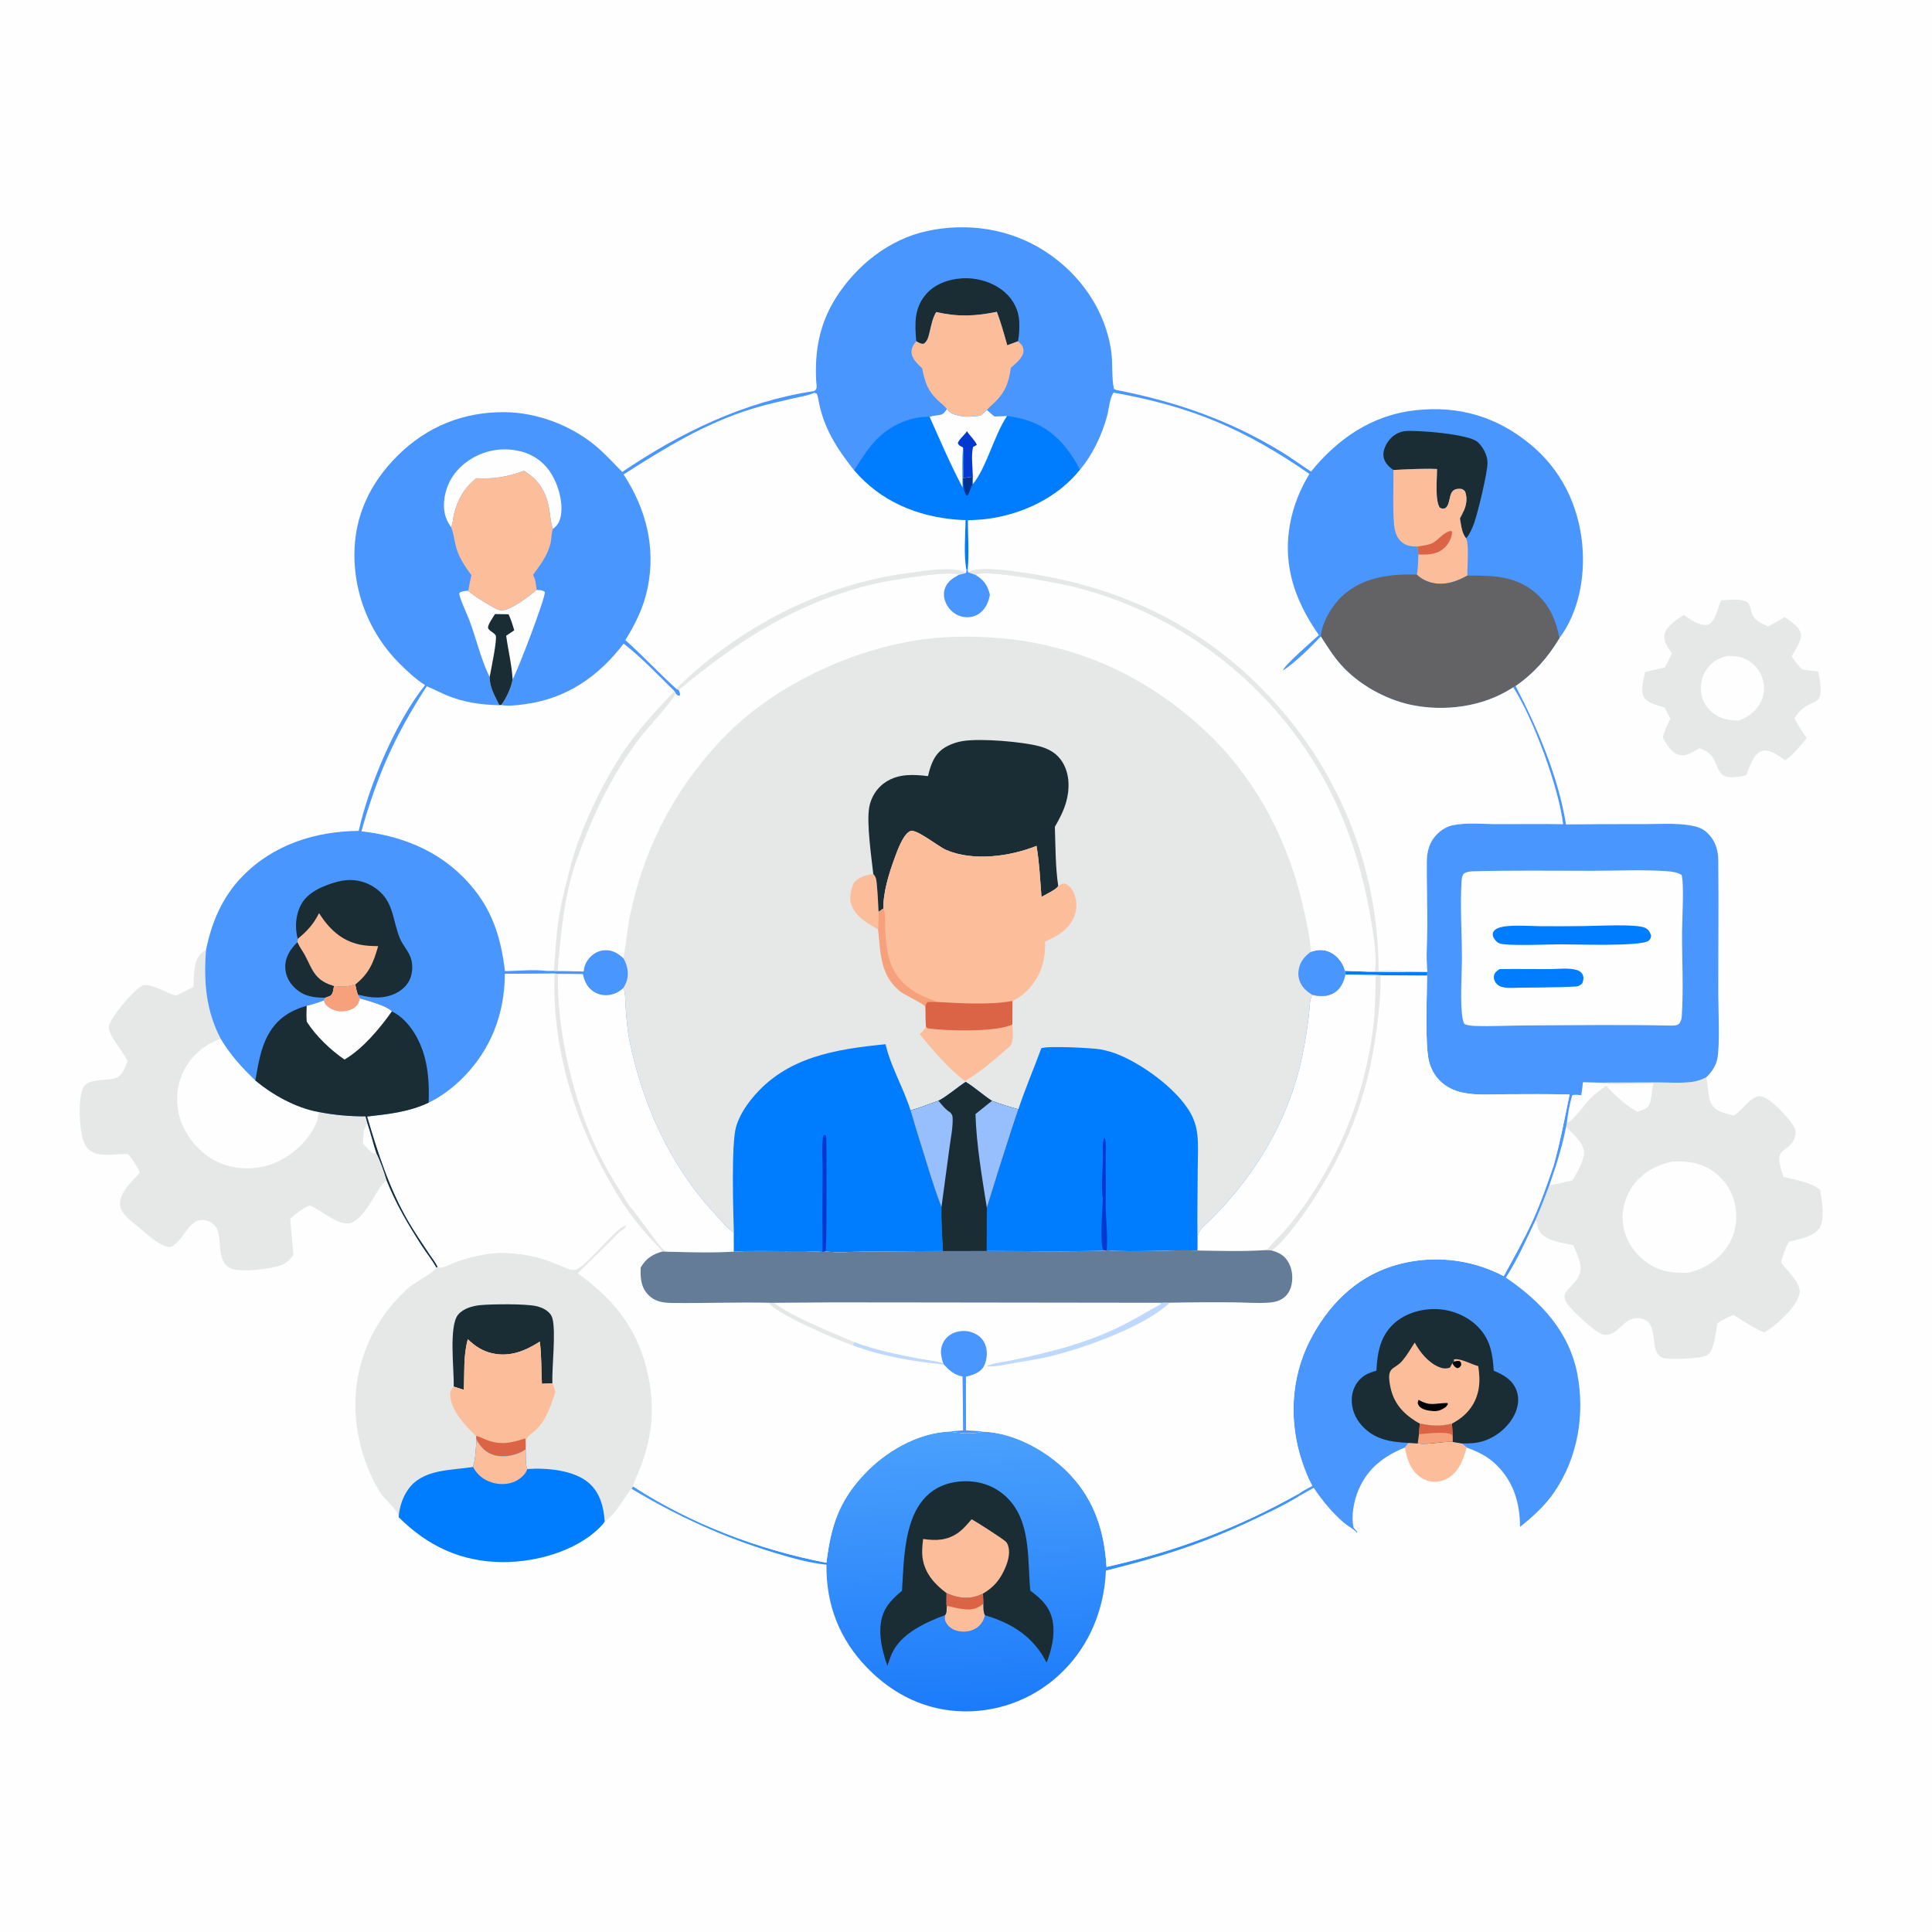 <svg xmlns="http://www.w3.org/2000/svg" xmlns:xlink="http://www.w3.org/1999/xlink" id="Layer_1" x="0px" y="0px" viewBox="0 0 2065 2065" style="enable-background:new 0 0 2065 2065;" xml:space="preserve"> <g> <path style="fill:#FEFEFE;" d="M0,0h2065.336v2065.336H0V0z"></path> <path style="fill:#FBBD9A;" d="M1515.316,1542.837c12.491,1.545,25.004-2.334,37.434-1.616c3.216,0.453,6.421,0.981,9.613,1.583 c1.728,1.384,3.818,2.749,5.288,4.389c-2.003,6.974-4.163,14.09-7.941,20.337c-4.699,7.769-11.38,13.624-20.381,15.635 c-0.851,0.195-1.71,0.347-2.576,0.456c-0.867,0.109-1.737,0.173-2.61,0.194c-0.873,0.021-1.745-0.001-2.616-0.069 c-0.87-0.069-1.734-0.18-2.594-0.335c-0.861-0.155-1.71-0.352-2.549-0.593c-0.839-0.241-1.664-0.523-2.475-0.847 s-1.604-0.688-2.378-1.091c-0.774-0.405-1.526-0.847-2.255-1.327c-11.743-7.586-15.208-19.473-17.682-32.333l3.846-4.974 L1515.316,1542.837z"></path> <path style="fill:#E6E7E7;" d="M1839.761,641.579c7.753-0.248,19.588-1.9,26.595,1.388c4.498,2.112,4.425,7.91,5.906,12.091 c3.027,8.548,10.004,10.982,17.565,14.548c6.025-3.179,11.906-6.587,17.801-9.994c5.593,3.891,14.663,9.657,16.825,16.388 c2.537,7.904-6.045,18.643-9.453,25.708c3.505,4.958,6.864,9.546,11.25,13.782c5.674,1.095,11.486,1.557,17.227,2.19 c9.316,46.164-8.752,22.703-25.431,50.058c3.655,7.563,8.183,14.312,13.06,21.129c-7.075,8.635-13.735,17.132-22.812,23.766 c-4.546-2.313-8.255-5.926-12.824-8.122c-4.203-2.021-9.151-3.223-13.598-1.376c-7.794,3.235-12.501,17.779-15.089,25.097 c-3.967,1.922-8.761,1.896-13.094,2.364c-20.801,2.251-15.478-15.498-27.065-25.619c-2.695-2.352-6.862-3.842-10.113-5.309 c-6.801,3.822-14.1,9.363-22.332,7.102c-7.485-2.057-13.604-11.989-16.974-18.455c1.841-7.207,4.817-13.431,8.191-20.01 l-6.131-12.132c-6.914-2.176-17.408-4.042-21.793-10.427c-4.562-6.644-0.69-20.083,0.841-27.485l21.154-4.889 c2.807-4.935,5.145-10.123,7.58-15.248c-0.418-0.577-0.831-1.157-1.238-1.741c-4.024-5.789-8.211-11.154-6.581-18.562 c1.922-8.744,13.368-16.027,20.554-20.47c4.014,2.404,7.743,5.516,11.956,7.565c3.796,1.844,10.476,4.403,14.629,2.499 c4.823-2.215,8.493-11.658,9.806-16.505c0.813-2.989,1.749-5.542,3.096-8.334L1839.761,641.579z"></path> <path style="fill:#FEFEFE;" d="M1846.195,701.139c5.875-0.262,11.446,0.18,17.003,2.245c9.127,3.396,16.036,10.419,19.671,19.411 c3.413,8.441,3.536,17.529-0.115,25.921c-4.782,10.99-13.13,16.827-23.77,21.271c-7.898,0.286-15.093-0.512-22.224-4.177 c-8.336-4.286-15.079-11.781-17.626-20.889c-2.59-9.26-1.091-20.034,3.989-28.197 C1828.516,708.06,1836.536,703.572,1846.195,701.139z"></path> <path style="fill:#E6E7E7;" d="M206.753,1054.869c0.565-8.56,0.27-18.465,2.735-26.702c1.825-6.093,5.244-9.901,10.758-12.967 c-2.745,33.291-0.23,64.806,15.555,94.931c10.421,17.364,22.527,30.786,37.128,44.677c18.536,15.542,43.624,29.457,67.656,33.699 c16.704,3.34,33.09,4.732,50.109,4.709l2.174,7.818c3.473,10.312,5.95,20.926,9.347,31.26c4.441,8.844,8.183,19.647,10.988,29.149 c-9.052,4.933-20.944,39.04-37.672,45.472c-12.305,4.732-31.771-13.174-43.158-18.059l-1.265-0.529 c-7.959,3.76-14.48,8.308-20.875,14.348c0.859,12.84,2.485,25.664,3.397,38.519c-3.747,5.204-7.342,9-13.511,11.22 c-11.077,3.987-43.675,8.124-53.921,3.1c-14.391-7.055-9.153-28.059-13.727-40.665c-1.656-4.562-4.929-7.709-9.407-9.488 c-20.849-8.287-24.892,20.702-40.987,27.594c-11.089-0.315-24.596-13.62-32.849-20.492c-7.147-5.954-20.304-14.766-20.932-24.651 c-0.843-13.259,13.135-25.22,21.261-34.53c-3.498-7.332-7.272-13.761-12.746-19.802c-11.142-0.44-27.005,3.017-37.107-1.603 c-5.535-2.531-8.912-7.42-10.75-13.082c-4.097-12.616-6.151-45.843,0.574-57.18c5.578-9.405,25.75-6.069,34.772-9.518 c6.83-2.61,9.508-11.928,12.077-18.114c-4.22-7.965-10.031-15.151-14.761-22.838c-2.446-3.975-6.361-10.395-4.996-15.163 c2.92-10.204,25.886-37.519,35.368-42.364c7.163-3.663,26.713,7.824,34.586,10.143l1.472,0.426L206.753,1054.869z"></path> <path style="fill:#FEFEFE;" d="M387.965,1222.108c0.561-6.591-0.127-16.502,4.903-21.075c3.473,10.312,5.95,20.926,9.347,31.26 c-1.224,0.563-1.854,0.541-3.175,0.569C394.645,1229.93,391.424,1226.035,387.965,1222.108z"></path> <path style="fill:#FEFEFE;" d="M235.801,1110.13c10.421,17.364,22.527,30.786,37.128,44.677 c18.536,15.542,43.624,29.457,67.656,33.699c-0.393,4.26-0.982,8.068-2.66,12.035c-7.886,18.659-25.79,34.836-44.346,42.513 c-18.289,7.568-40.441,7.711-58.691-0.109c-18.59-7.965-33.831-24.679-41.097-43.451c-6.378-16.478-5.939-36.254,1.368-52.36 C203.321,1129.148,217.512,1117.038,235.801,1110.13z"></path> <path style="fill:#E6E7E7;" d="M1823.625,1151.528c0.091,0.331,0.186,0.659,0.272,0.992c3.021,11.614,0.145,27.509,12.043,34.209 c5.002,2.818,11.793,4.04,17.329,5.577c0.284-0.174,0.569-0.343,0.849-0.518c7.553-4.752,18.166-21.097,27.223-20.087 c10.665,1.192,29.834,22.374,35.423,31.416c2.229,3.604,3.199,6.375,2.082,10.635c-5.809,22.156-25.67,6.755-12.65,44.161 c13.172,3.36,28.207,5.218,39.151,13.848c2.039,10.575,5.512,31.861-0.756,41.051c-6.456,9.468-21.946,11.68-32.434,14.33 c-4.038,7.031-6.694,14.351-8.427,22.261c5.938,8.628,21.507,21.866,19.802,32.769c-2.085,13.33-22.465,31.797-33.122,39.098 c-1.501,1.023-3.031,2-4.591,2.931c-11.521-4.54-22.461-12.416-33.09-18.808c-5.974,2.533-11.515,5.22-16.94,8.804 c-2.451,9.377-2.737,29.546-11.589,34.52c-6.353,3.57-39.602,4.83-46.396,2.779c-3.207-0.968-5.621-3.334-7.053-6.303 c-4.996-10.349-0.702-30.272-13.671-34.953c-5.038-1.819-10.178-1.948-15.063,0.397c-10.093,4.847-16.51,19.596-29.792,15.333 c-8.072-2.592-34.562-26.948-38.35-34.391c-1.232-2.42-2.094-5.145-1.365-7.868c0.817-3.054,3.271-5.415,5.432-7.569 c15.117-15.064,13.654-22.249,5.371-41.057c-0.613-1.405-1.255-2.797-1.924-4.177c-11.396-2.578-28.85-4.252-35.865-14.675 c-1.846-2.745-2.245-6.043-2.937-9.201c-0.458-2.098-0.155-1.269-1.285-3.092c5.301-12.281,10.074-24.713,14.776-37.233l7.1-21.141 c4.207-13.552,7.985-27.073,10.627-41.024l0.847-4.262c1.144-9.629,2.975-20.188,5.716-29.488c2.707-1.303,6.704-0.436,9.673-0.169 c0.928-4.576,1.309-9.302,1.849-13.941l16.69,0.438l62.787-0.222c12.075,0.01,24.885,1.049,36.853-0.5 C1814.007,1155.649,1818.428,1154.007,1823.625,1151.528z"></path> <path style="fill:#FEFEFE;" d="M1673.806,1204.541c7.1,7.235,19.56,17.015,19.199,28.051c-0.286,8.727-7.678,21.474-12.271,28.961 c-8.013,1.704-16.565,4.316-24.655,5.153l7.1-21.141C1667.386,1232.014,1671.164,1218.492,1673.806,1204.541z"></path> <path style="fill:#FEFEFE;" d="M1691.892,1156.681l16.69,0.438c5.557,2.965,49.122,0.643,58.769,0.478l-0.383,1.339 c-1.823,6.498-1.158,21.605-6.964,25.357c-2.622,1.694-7.047,2.89-10.024,4.09c-13.031-7.583-23.12-16.803-33.211-27.934 c-5.649,4.096-11.361,8.189-16.377,13.058c-6,5.825-18.872,24.82-25.738,26.773c1.144-9.629,2.975-20.188,5.716-29.488 c2.707-1.303,6.704-0.436,9.673-0.169C1690.97,1166.046,1691.351,1161.32,1691.892,1156.681z"></path> <path style="fill:#FEFEFE;" d="M1787.417,1241.576c14.211-0.734,27.67,0.668,40.129,8.084c0.824,0.492,1.635,1.004,2.432,1.537 c0.799,0.533,1.583,1.085,2.354,1.656c0.77,0.571,1.526,1.162,2.267,1.771c0.741,0.609,1.466,1.237,2.176,1.884 c0.71,0.645,1.403,1.308,2.079,1.989c0.678,0.679,1.337,1.376,1.979,2.09c0.641,0.713,1.265,1.441,1.872,2.186 c0.605,0.744,1.191,1.502,1.759,2.275c0.568,0.774,1.115,1.562,1.644,2.362c0.529,0.801,1.037,1.615,1.525,2.44 c0.488,0.827,0.955,1.665,1.4,2.515c0.447,0.85,0.871,1.71,1.275,2.58c0.402,0.871,0.783,1.752,1.141,2.642 c0.359,0.889,0.696,1.786,1.011,2.693c0.313,0.908,0.604,1.822,0.873,2.743c0.269,0.921,0.514,1.848,0.736,2.781 c3.661,15.272,1.569,31.621-6.855,45.03c-9.879,15.728-25.173,25.548-43.094,29.568c-15.066,0.341-27.973-0.781-41.057-9.08 c-13.735-8.711-24.354-22.945-27.67-38.977c-3.094-14.954,0.482-30.76,8.858-43.402 C1754.247,1253.855,1770.001,1245.142,1787.417,1241.576z"></path> <linearGradient id="SVGID_1_" gradientUnits="userSpaceOnUse" x1="534.131" y1="1143.88" x2="526.831" y2="1290.814" gradientTransform="matrix(2.017 0 0 -2.017 -33.774 4133.634)"> <stop offset="0" style="stop-color:#1C7BFA"></stop> <stop offset="1" style="stop-color:#4BA0FC"></stop> </linearGradient> <path style="fill:url(#SVGID_1_);" d="M883.294,1670.315c4.782-38.201,12.737-64.685,39.53-93.61 c23.14-24.98,57.478-45.203,92.192-46.676c9.127,1.864,26.386,3.136,35.169,0.087c34.718,1.14,71.083,21.811,94.316,46.777 c25.728,27.65,35.944,60.708,38.195,97.886c74.511-16.755,138.811-40.865,205.62-78.331l0.805,2.281 c-15.853,9.76-33.112,17.894-49.933,25.831c-55.627,26.24-98.067,39.354-157.169,54.153 c-1.595,40.466-17.099,79.219-46.105,107.855c-1.721,1.708-3.483,3.372-5.286,4.992c-1.804,1.62-3.647,3.195-5.528,4.724 s-3.799,3.011-5.754,4.445c-1.955,1.435-3.944,2.82-5.966,4.155c-2.024,1.336-4.079,2.622-6.166,3.856 c-2.087,1.233-4.203,2.414-6.349,3.544c-2.145,1.13-4.316,2.205-6.515,3.227c-2.198,1.023-4.421,1.991-6.668,2.902 c-2.247,0.912-4.515,1.768-6.803,2.568c-2.289,0.8-4.595,1.543-6.92,2.229c-2.326,0.686-4.667,1.314-7.023,1.884 c-2.357,0.57-4.727,1.081-7.11,1.533c-2.381,0.453-4.773,0.847-7.174,1.182c-2.401,0.335-4.81,0.61-7.225,0.825 c-2.415,0.215-4.833,0.371-7.255,0.466c-2.423,0.095-4.847,0.131-7.271,0.107c-40.633-0.49-75.691-17.578-103.85-46.395 c-29.804-30.5-44.274-67.848-43.687-110.391c-18.673-1.896-37.4-7.287-55.33-12.691c-54.604-16.45-104.231-39.284-153.133-68.527 l1.716-2.521C738.499,1628.834,810.985,1656.426,883.294,1670.315z"></path> <path style="fill:#FBBD9A;" d="M1011.565,1702.715c11.549,5.101,22.539,7.108,34.691,2.471c1.492-0.571,2.937-1.21,4.393-1.866 c0.176,3.564,0.623,7.322,0.498,10.875c0.052,4.213-0.299,8.427,1.636,12.291c-1.265,5.042-3.683,9.401-7.846,12.64 c-5.186,4.036-11.936,5.381-18.366,4.609c-5.418-0.651-10.698-2.904-14.026-7.386c-2.568-3.461-3.015-5.847-2.382-10.065 c1.767-2.531,1.456-4.528,1.66-7.57C1011.121,1713.543,1011.553,1707.942,1011.565,1702.715z"></path> <path style="fill:#DA6445;" d="M1011.565,1702.715c11.549,5.101,22.539,7.108,34.691,2.471c1.492-0.571,2.937-1.21,4.393-1.866 c0.176,3.564,0.623,7.322,0.498,10.875c-8.334,6.263-13.4,6.856-23.556,5.415c-5.04-0.714-10.044-1.967-14.988-3.177l-0.781,2.281 C1011.121,1713.543,1011.553,1707.942,1011.565,1702.715z"></path> <path style="fill:#1A2C34;" d="M964.113,1700.191c2.134-32.989,1.749-80.078,28.806-103.509 c12.418-10.754,29.439-14.566,45.53-13.203c16.775,1.422,31.728,9.151,42.42,22.174c21.077,25.671,17.315,63.511,20.371,94.493 c12.352,9.199,21.753,18.201,24.159,34.274c2.126,14.193-1.561,29.508-6.767,42.658c-13.701-27.142-36.202-41.74-64.743-50.306 c-0.365-0.109-0.736-0.19-1.105-0.286c-1.934-3.864-1.583-8.078-1.636-12.291c0.125-3.554-0.323-7.311-0.498-10.875 c-1.456,0.656-2.9,1.295-4.393,1.866c-12.152,4.637-23.142,2.63-34.691-2.471c-0.012,5.228-0.444,10.829,0.258,16 c-0.204,3.042,0.107,5.038-1.66,7.57c-20.668,7.63-47.095,19.584-56.76,40.919c-1.942,4.29-3.465,8.822-4.925,13.292 c-6.303-17.753-11.819-41.272-2.955-59.104C949.805,1712.777,956.938,1706.365,964.113,1700.191z"></path> <path style="fill:#FBBD9A;" d="M1038.447,1623.877c4.73,2.319,32.097,19.933,36.254,23.576c1.22,1.069,2.009,2.41,2.566,3.921 c3.445,9.352-0.837,20.978-5.184,29.457c-5.143,10.038-11.753,16.771-21.434,22.489c-1.456,0.656-2.9,1.295-4.393,1.866 c-12.152,4.637-23.142,2.63-34.691-2.471c-12.713-9.625-23.023-20.926-25.464-37.396c-1-6.74-0.175-13.679,0.553-20.411 c13.899,2.057,26.147,1.646,37.945-6.991C1029.945,1634.004,1034.165,1628.881,1038.447,1623.877z"></path> <path style="fill:#E6E7E7;" d="M467.625,1354.05c1.081,0.278,2.124,0.843,3.239,0.835c3.491-0.026,12.594-4.788,16.458-6.105 c16.823-5.736,36.952-10.797,54.864-9.568c25.179,1.731,35.625,4.784,58.61,14.191c4.508,1.845,10.936,5.407,15.639,3.179 c13.3-6.305,41.946-44.982,52.283-46.763c0.272,1.624,0.553,1.279-0.339,2.497c-1.113,1.523-2.158,1.853-3.634,2.856 c-4.675,3.175-8.747,8.326-12.848,12.287c-11.527,11.028-22.933,22.182-34.217,33.459c42.936,30.986,68.338,65.635,77.006,118.934 c4.952,30.452,1.347,57.521-9.145,86.234c-2.731,7.475-6.704,15.026-8.927,22.594l-1.716,2.521 c-9.647,11.734-15.696,26.188-28.598,35.125c-1.392,2.364-3.3,4.33-5.232,6.261c-25.581,25.55-68.366,37.144-103.573,37.021 c-44.356-0.153-80.304-17.017-111.381-48.031c-1.236-8.693-14.736-18.318-19.631-26.085c-8.57-13.604-15.488-30.125-19.841-45.577 c-18.106-64.261,0.48-129.382,50.5-173.898c6.912-6.152,25.698-14.689,29.322-21.208L467.625,1354.05z"></path> <path style="fill:#1A2C34;" d="M484.926,1482.05c0.658-17.16-5.581-64.788,4.818-76.984c5.619-6.591,15.528-9.33,23.802-10.101 c12.733-1.186,47.602-1.466,59.102,0.96c4.826,1.019,9.631,2.937,13.34,6.269c2.071,1.858,3.687,4.084,4.429,6.789 c3.949,14.373-0.581,51.974-0.034,69.52l-11.166,0.522c-0.801-14.78-0.258-30.425-2.275-45.02 c-15.95,10.131-32.438,16.9-51.785,12.216c-10.095-2.442-17.763-7.759-25.141-14.794c-4.925,17.598-3.384,35.96-4.3,54.024 L484.926,1482.05z"></path> <path style="fill:#FBBD9A;" d="M500.017,1431.427c7.378,7.035,15.046,12.352,25.141,14.794 c19.346,4.683,35.835-2.085,51.785-12.216c2.017,14.594,1.474,30.24,2.275,45.02l11.166-0.522c1.428,2.951,2.338,5.661,3.136,8.84 c-4.115,14.005-9.145,28.872-19.407,39.701c-3.007,3.173-8.576,6.454-10.817,9.998c-1.216,1.922-1.158,5.934-1.376,8.205 l-0.077,3.828c-0.464,0.323-0.918,0.657-1.388,0.966c-8.455,5.573-21.62,8.035-31.343,5.518c-9.816-2.543-14.98-8.415-19.899-16.73 l-0.458-3.975c-11.464-11.263-26.329-26.323-27.579-43.362c-0.327-4.445,0.897-6.291,3.749-9.441l10.791,3.401 C496.633,1467.387,495.092,1449.025,500.017,1431.427z"></path> <path style="fill:#DA6445;" d="M508.757,1534.854c4.074,0.563,7.317,2.755,11.109,4.175c15.472,5.789,26.523,3.372,41.531-1.64 c0.228,2.62,0.468,5.226,0.524,7.858l-0.077,3.828c-0.464,0.323-0.918,0.657-1.388,0.966c-8.455,5.573-21.62,8.035-31.343,5.518 c-9.816-2.543-14.98-8.415-19.899-16.73L508.757,1534.854z"></path> <path style="fill:#007CFE;" d="M509.214,1538.829c4.919,8.316,10.083,14.187,19.899,16.73c9.724,2.517,22.888,0.054,31.343-5.518 c0.47-0.309,0.924-0.644,1.388-0.966c0.266,6.192-0.464,15.405,1.636,21.089c20.579-1.474,49.994,0.99,66.006,14.958 c11.995,10.464,15.835,25.944,16.815,41.204c-1.392,2.364-3.3,4.33-5.232,6.261c-25.581,25.55-68.366,37.144-103.573,37.021 c-44.356-0.153-80.304-17.017-111.381-48.031c0.807-10.456,3.955-20.754,10.01-29.411c15.581-22.281,45.32-20.319,69.491-24.221 C508.371,1558.52,508.605,1548.571,509.214,1538.829z"></path> <path style="fill:#FBBD9A;" d="M509.214,1538.829c4.919,8.316,10.083,14.187,19.899,16.73c9.724,2.517,22.888,0.054,31.343-5.518 c0.47-0.309,0.924-0.644,1.388-0.966c0.266,6.192-0.464,15.405,1.636,21.089c-0.101,0.363-0.169,0.736-0.3,1.089 c-1.807,4.861-7.275,9.451-11.813,11.737c-7.749,3.905-17.862,4.165-26.01,1.42c-8.935-3.005-15.379-8.138-19.74-16.466 C508.371,1558.52,508.605,1548.571,509.214,1538.829z"></path> <path style="fill:#FEFEFE;" d="M539.589,1040.788c17.679-0.013,35.358-0.121,53.037-0.323l3.784,0.405 c8.86,0.063,17.737,0.008,26.593,0.266c1.987,8.342,4.695,14.653,12.388,19.266c6.148,3.685,13.263,4.207,20.046,2.098 c4.276-1.327,7.808-3.614,11.031-6.688c0.151,0.502,0.308,1.005,0.452,1.509c1.678,5.968,1.371,13.368,1.841,19.631 c0.922,12.291,1.827,24.578,4.336,36.676c13.872,66.904,43.364,132.482,90.195,182.8c6.315,6.787,13.294,16.103,21.085,21.079 l0.058,20.27c-21.299,1.408-43.477,0.829-64.836,0.266c-3.905,0.167-7.578,0.016-11.462-0.409 c-10.682,3.05-17.616,7.295-23.334,17.138c-0.377,10.573,0,20.496,7.664,28.729c7.582,8.151,16.569,9.038,27.138,9.161 c33.953,0.391,67.92-0.986,101.877-0.232l6.176,0.034c15.964,13.413,64.61,33.052,85.49,41.892 c22.269,8.473,45.591,13.128,68.928,17.606c8.459,1.622,17.81,2.291,25.982,4.903l0.716,1.581 c6.404,6.787,10.68,10.734,20.032,12.82c0.3,19.188,0.494,38.376,0.583,57.565c-4.786,0.391-9.601,0.69-14.375,1.198 c-34.713,1.472-69.052,21.696-92.192,46.676c-26.793,28.925-34.748,55.409-39.53,93.61 c-72.309-13.889-144.795-41.48-206.679-81.635c2.223-7.568,6.196-15.119,8.927-22.594c10.492-28.713,14.096-55.782,9.145-86.234 c-8.669-53.299-34.07-87.948-77.006-118.934c11.284-11.277,22.69-22.43,34.217-33.459c4.1-3.961,8.173-9.113,12.848-12.287 c1.476-1.002,2.521-1.333,3.634-2.856c0.892-1.218,0.611-0.873,0.339-2.497c-10.337,1.781-38.983,40.458-52.283,46.763 c-4.703,2.229-11.132-1.333-15.639-3.179c-22.985-9.407-33.431-12.461-58.61-14.191c-17.912-1.228-38.041,3.832-54.864,9.568 c-3.865,1.317-12.967,6.079-16.458,6.105c-1.115,0.008-2.158-0.557-3.239-0.835c-2.42-4.972-6.343-9.844-9.407-14.481 c-7.618-11.535-15.54-23.07-22.436-35.052c-19.913-34.606-32.279-73.011-43.42-111.129c22.959-2.596,44.596-4.833,65.78-14.814 c13.483-6.464,25.776-15.819,36.337-26.361C524.837,1121.905,539.468,1083.321,539.589,1040.788z"></path> <path style="fill:#BFD8FE;" d="M913.149,1434.356c22.269,8.473,45.591,13.128,68.928,17.606c8.459,1.622,17.81,2.291,25.982,4.903 l0.716,1.581c-33.485-3.358-65.744-8.691-97.404-20.53L913.149,1434.356z"></path> <path style="fill:#E6E7E7;" d="M821.483,1392.43l6.176,0.034c15.964,13.413,64.61,33.052,85.49,41.892l-1.777,3.56 C894.968,1432.519,829.22,1404.072,821.483,1392.43z"></path> <path style="fill:#FEFEFE;" d="M592.626,1040.466l3.784,0.405c8.86,0.063,17.737,0.008,26.593,0.266 c1.987,8.342,4.695,14.653,12.388,19.266c6.148,3.685,13.263,4.207,20.046,2.098c4.276-1.327,7.808-3.614,11.031-6.688 c0.151,0.502,0.308,1.005,0.452,1.509c1.678,5.968,1.371,13.368,1.841,19.631c0.922,12.291,1.827,24.578,4.336,36.676 c13.872,66.904,43.364,132.482,90.195,182.8c6.315,6.787,13.294,16.103,21.085,21.079l0.058,20.27 c-21.299,1.408-43.477,0.829-64.836,0.266c-3.905,0.167-7.578,0.016-11.462-0.409c-4.127-5.163-9.486-9.899-13.921-14.925 c-9.575-10.738-18.462-22.018-26.662-33.84C619.54,1214.829,589.821,1129.469,592.626,1040.466z"></path> <path style="fill:#E6E7E7;" d="M592.626,1040.466l3.784,0.405c-1.779,60.191,16.603,135.78,42.446,189.612 c9.681,20.167,21.779,39.254,33.61,58.203c9.215,9.352,31.482,43.88,37.666,47.727c1.531,0.952,7.459,1.287,9.467,1.632 c-3.905,0.167-7.578,0.016-11.462-0.409c-4.127-5.163-9.486-9.899-13.921-14.925c-9.575-10.738-18.462-22.018-26.662-33.84 C619.54,1214.829,589.821,1129.469,592.626,1040.466z"></path> <path style="fill:#4896FE;" d="M1619.865,733.11c23.82,45.893,45.526,96.728,53.961,148.071 c27.762-0.285,55.526-0.394,83.291-0.327c15.802,0.002,32.771-1.232,48.372,1.182c7.049,1.089,13.685,2.842,19.016,7.82 c8.455,7.89,11.892,17.856,12.025,29.237c0.561,47.458-0.026,95.016,0.028,142.484c0.02,17.053,1.936,55.903-1.099,70.429 c-1.446,6.918-5.647,13.302-10.563,18.273c-0.418,0.422-0.847,0.831-1.271,1.248c-5.198,2.479-9.619,4.121-15.403,4.869 c-11.968,1.549-24.778,0.51-36.853,0.5l-62.787,0.222l-16.69-0.438c-0.541,4.639-0.922,9.365-1.849,13.941 c-2.969-0.266-6.967-1.133-9.673,0.169c-2.741,9.3-4.572,19.859-5.716,29.488l-0.847,4.262 c-2.642,13.951-6.42,27.473-10.627,41.024l-7.1,21.141c-4.702,12.519-9.475,24.952-14.776,37.233 c-9.736,20.585-19.411,42.497-31.823,61.625c37.144,25.198,67.634,57.301,76.422,102.922c8.34,43.299,0.462,89.767-24.669,126.425 c-9.913,14.459-22.955,26.22-36.555,37.128c-0.075-25.482-6.765-48.146-25.377-66.411c-9.229-9.058-19.673-13.967-31.65-18.435 c-1.47-1.64-3.56-3.005-5.288-4.389c-3.192-0.602-6.397-1.13-9.613-1.583c-12.43-0.718-24.943,3.16-37.434,1.616l-9.875-0.591 l-3.846,4.974c-22.41,8.959-39.834,22.344-49.508,45.109c-4.97,11.696-8.231,27.981-5.266,40.518l4.088,4.831l-0.688,0.7 c-0.313-0.44-0.551-0.944-0.942-1.317c-3.754-3.6-9.173-6.253-13.243-9.8c-11.94-10.407-23.159-23.782-31.831-37.081l-15.085,8.55 l-0.805-2.281c4.252-3.247,9.613-5.668,14.3-8.278c-4.472-8.124-7.866-16.847-10.821-25.621 c-14.236-42.259-12.366-88.751,7.83-128.859c18.772-37.275,48.072-67.472,88.34-80.389c2.443-0.773,4.904-1.485,7.382-2.136 c2.478-0.651,4.971-1.24,7.479-1.769c2.508-0.527,5.027-0.992,7.557-1.396c2.531-0.403,5.07-0.744,7.618-1.021 c2.547-0.278,5.1-0.493,7.658-0.643c2.557-0.152,5.118-0.24,7.68-0.264c2.561-0.026,5.123,0.013,7.685,0.115 c2.56,0.102,5.116,0.267,7.668,0.494c2.552,0.229,5.097,0.52,7.634,0.873c2.539,0.355,5.067,0.772,7.584,1.251 c2.517,0.479,5.021,1.02,7.511,1.624c2.492,0.602,4.966,1.266,7.424,1.991c2.457,0.726,4.894,1.512,7.313,2.358 s4.816,1.751,7.19,2.715c2.375,0.964,4.724,1.987,7.047,3.068c2.323,1.08,4.619,2.217,6.886,3.411 c10.589-19.498,21.575-38.81,30.78-59.017c8.705-19.106,15.595-39.06,22.43-58.892c7.144-25.313,11.775-50.484,17.136-76.179 c-22.676-0.629-45.458-0.379-68.144-0.298c-15.097,0.052-31.65,1.452-46.422-1.791c-9-1.975-17.503-6.045-24.08-12.59 c-5.71-5.682-9.576-12.876-11.571-20.651c-4.631-18.033-2.132-70.427-2.108-91.869l0.353-3.848 c-1.767-15.672-0.165-33.088-0.109-48.991c0.083-22.803-0.786-45.663-0.573-68.438c0.113-12.053,3.023-22.388,12.082-30.849 c4.534-4.236,9.937-7.366,16.051-8.6c14.139-2.85,30.099-1.2,44.546-1.186c24.322,0.022,48.622-0.266,72.947,0.054 c-4.407-38.717-32.198-113.946-53.3-146.252L1619.865,733.11z"></path> <path style="fill:#1A2C34;" d="M1471.185,1465.017c0.912-18.808,3.889-36.46,18.336-49.979 c12.41-11.612,30.928-16.719,47.67-15.732c16.686,0.982,33.653,8.588,44.734,21.238c11.428,13.048,13.663,27.928,14.601,44.54 c10.53,4.393,19.933,9.528,24.306,20.855c3.181,8.243,2.013,17.231-1.621,25.117c-6.162,13.37-18.973,24.288-32.894,28.957 c-7.872,2.638-15.732,2.943-23.953,2.791c-3.192-0.602-6.397-1.13-9.613-1.583c-12.43-0.718-24.943,3.16-37.434,1.616l-9.875-0.591 c-18.919-1.006-35.893-3.364-49.55-18.217c-7.374-8.019-11.636-18.364-11.041-29.334c0.466-8.626,4.05-16.509,10.611-22.194 C1460.126,1468.456,1465.415,1466.772,1471.185,1465.017z"></path> <path style="fill:#F6A07C;" d="M1517.528,1521.495c11.962,2.582,22.469,3.213,34.409,0.133l0.837,13.941l-0.024,5.651 c-12.43-0.718-24.943,3.16-37.434,1.616l1.374-9.99L1517.528,1521.495z"></path> <path style="fill:#DA6445;" d="M1517.528,1521.495c11.962,2.582,22.469,3.213,34.409,0.133l0.837,13.941l-1.083-2.186 c-6.954-3.907-26.898-0.795-35.002-0.536L1517.528,1521.495z"></path> <path style="fill:#FBBD9A;" d="M1512.111,1434.949c5.539,10.331,14.294,21.079,25.343,25.938c4.125,1.813,8.126,2.465,12.378,0.758 c0.619-1.252,1.238-2.453,1.979-3.639c0.196-0.317,0.401-0.627,0.601-0.94l1.757-1.642l-0.256-2.382 c6.839-1.734,18.937,5.387,26.075,7.063c2.638,15.976,1.69,31.549-8.324,45.127c-5.298,7.184-11.956,12.217-19.725,16.396 c-11.94,3.08-22.447,2.449-34.409-0.133c-1.551-0.66-2.842-1.454-4.268-2.344c-13.899-8.669-23.578-19.687-27.035-36.065 c-4.986-23.61,3.772-18.213,12.628-28.644C1503.868,1448.535,1507.932,1441.454,1512.111,1434.949z"></path> <path style="fill:#010101;" d="M1554.168,1455.425c2.233-0.732,3.544-1.033,5.881-0.704c1.858,1.894,1.719,1.733,1.7,4.399 c-1.539,2.408-1.414,2.483-4.133,3.28c-2.618-1.017-4.01-2.83-5.206-5.333L1554.168,1455.425z"></path> <path style="fill:#010101;" d="M1516.219,1496.181c12.898,7.368,17.023,3.449,30.807,3.396l0.597,1.228l-2.203,3.04 c-4.596,3.023-8.011,4.768-13.626,4.369c-4.681-0.333-12.529-1.412-15.297-5.821 C1514.842,1499.757,1515.326,1498.868,1516.219,1496.181z"></path> <path style="fill:#FEFEFE;" d="M1573.936,931.259c42.715-1.133,85.582-0.526,128.317-0.532c26.265-0.002,53.322-1.43,79.457,0.43 c4.679,0.333,10.766,1.085,14.81,3.513c1.234,0.74,0.873,0.649,1.236,2.384c2.243,10.68,0.167,46.307,0.101,59.493 c-0.147,29.29,1.63,59.314-0.216,88.495c-0.23,3.647-0.708,6.037-2.763,9.068c-2.818,2.251-5.331,2.021-8.75,2.094 c-51.436-1.119-102.795-0.403-154.234-0.188c-18.15,0.077-36.69,1.156-54.798,0.553c-4.052-0.135-8.146-0.351-11.86-2.085 c-0.908-1.767-1.505-3.288-1.86-5.258c-3.136-17.333-0.775-47.398-0.825-66.04c-0.071-26.611-1.954-54.215-0.41-80.728 c0.192-3.267,0.41-5.883,2.372-8.616C1567.606,931.725,1570.267,931.602,1573.936,931.259z"></path> <path style="fill:#007CFE;" d="M1602.844,1035.821c17.632-0.286,35.3,0.048,52.938,0.006c8.665-0.018,18.239-1.309,26.738,0.268 c3.497,0.65,7.269,2.043,8.99,5.428c1.624,3.195,0.875,6.256-0.242,9.391c-2.148,2.323-3.255,2.711-6.196,3.461 c-20.619,1.212-41.66,0.976-62.341,1.347c-6.973,0.125-17.703,1.41-22.965-4.068c-2.097-2.184-3.391-5.161-3.031-8.239 C1597.187,1039.53,1599.891,1037.799,1602.844,1035.821z"></path> <path style="fill:#007CFE;" d="M1693.707,989.808c13.031-0.022,55.508-2.642,64.909,2.011c3.588,1.777,4.952,4.581,6.16,8.217 c-0.365,2.618-0.454,3.419-2.539,5.309c-7.35,6.658-80.433,3.899-94.739,3.979c-11.898-0.028-57.182,2.229-65.258-1.202 c-2.975-1.264-5.98-5.153-6.658-8.3c-0.464-2.154,0.387-4.044,1.93-5.53c2.951-2.84,8.55-3.871,12.44-4.282 c11.849-1.253,24.548-0.226,36.478-0.071C1662.189,990.039,1677.948,989.995,1693.707,989.808z"></path> <path style="fill:#FEFEFE;" d="M1437.337,1037.573c10.766,0.409,21.609,1.109,32.382,0.914c11.127,0.093,22.327,0.46,33.449,0.091 l22.489,0.254l-0.353,3.848c-0.024,21.442-2.523,73.836,2.108,91.869c1.995,7.775,5.861,14.97,11.571,20.651 c6.577,6.545,15.081,10.615,24.08,12.59c14.772,3.243,31.325,1.843,46.422,1.791c22.686-0.081,45.468-0.331,68.144,0.298 c-5.361,25.696-9.992,50.867-17.136,76.179c-6.835,19.833-13.725,39.786-22.43,58.892c-9.205,20.208-20.192,39.52-30.78,59.017 c-2.267-1.194-4.562-2.331-6.886-3.411c-2.323-1.081-4.673-2.104-7.047-3.068c-2.375-0.964-4.771-1.869-7.19-2.715 s-4.857-1.632-7.313-2.358c-2.458-0.725-4.933-1.388-7.424-1.991c-2.49-0.604-4.994-1.145-7.511-1.624 c-2.517-0.479-5.045-0.896-7.584-1.251c-2.537-0.354-5.082-0.645-7.634-0.873c-2.552-0.227-5.109-0.392-7.67-0.494 c-2.56-0.102-5.121-0.141-7.682-0.115c-2.563,0.024-5.123,0.112-7.68,0.264c-2.559,0.151-5.112,0.365-7.658,0.643 c-2.548,0.277-5.087,0.617-7.618,1.021c-2.531,0.403-5.05,0.869-7.557,1.398c-2.508,0.527-5.001,1.116-7.479,1.767 c-2.478,0.651-4.939,1.363-7.382,2.136c-40.268,12.917-69.568,43.114-88.34,80.389c-20.195,40.109-22.065,86.601-7.83,128.859 c2.955,8.774,6.349,17.497,10.821,25.621c-4.687,2.61-10.048,5.03-14.3,8.278c-66.809,37.466-131.109,61.577-205.62,78.331 c-2.251-37.178-12.467-70.236-38.195-97.886c-23.233-24.966-59.598-45.637-94.316-46.777c-8.784,3.05-26.042,1.777-35.169-0.087 c4.774-0.508,9.589-0.807,14.375-1.198c-0.089-19.189-0.283-38.377-0.583-57.565c-9.352-2.086-13.628-6.033-20.032-12.82 l-0.716-1.581c-8.173-2.612-17.523-3.281-25.982-4.903c-23.338-4.478-46.66-9.133-68.928-17.606 c-20.879-8.84-69.526-28.479-85.49-41.892l-6.176-0.034c-33.957-0.754-67.924,0.623-101.877,0.232 c-10.569-0.123-19.556-1.01-27.138-9.161c-7.664-8.233-8.042-18.156-7.664-28.729c5.718-9.843,12.652-14.088,23.334-17.138 c3.885,0.426,7.557,0.577,11.462,0.409c21.359,0.563,43.537,1.141,64.836-0.266c18.261-1.045,36.763-0.565,55.054-0.452 c13.12,0.083,26.686-0.476,39.74,0.776l2.914-0.69c13.156,2.007,28.467,0.311,41.91,0.196l83.783-0.446l46.75-0.097 c42.368,0.054,84.993,1.043,127.329-0.434l0.962-0.242c31.942,2.39,64.816-0.782,96.922,0.218l0.097-13.935 c1.216-8.35,6.622-11.749,12.331-17.331c42.995-42.031,76.175-93.618,93.315-151.494c6.611-22.332,10.407-44.861,13.407-67.904 c0.666-5.123,0.702-19.157,3.616-22.652c8.08,1.958,16.218,2.277,23.566-2.251c6.981-4.304,10.006-11.579,11.845-19.203 L1437.337,1037.573z"></path> <path style="fill:#007CFE;" d="M1437.337,1037.573c10.766,0.409,21.609,1.109,32.382,0.914c11.127,0.093,22.327,0.46,33.449,0.091 l22.489,0.254l-0.353,3.848l-49.889-0.309c-6.006-0.436-11.914-0.434-17.933-0.337c-6.492-0.175-13.007-0.137-19.504-0.198 L1437.337,1037.573z"></path> <path style="fill:#BFD8FE;" d="M1240.493,1392.446c3.261-0.258,6.333-0.254,9.599-0.067c-0.629,0.647-1.249,1.307-1.922,1.908 c-27.073,24.211-89.158,46.416-124.465,55.147c-12.57,3.108-25.115,4.909-37.854,7.075c-10.147,1.724-20.724,4.405-31.069,3.951 c0.752-1.148,1.636-1.117,2.868-1.535c7.672-2.6,15.085-3.277,22.938-4.81c14.202-2.898,28.322-6.15,42.36-9.756 c27.463-7.013,54.247-16.218,79.534-29.128c12.981-6.63,25.252-14.435,38.128-21.162L1240.493,1392.446z"></path> <path style="fill:#E6E7E7;" d="M1457.482,1042.035c6.019-0.097,11.926-0.099,17.933,0.337c0.861,18.322-1.432,36.944-3.717,55.107 c-8.033,63.868-26.032,116.486-59.54,171.437c-12.168,19.956-26.065,40.203-41.724,57.581c-3.343,3.75-7.034,7.119-11.073,10.107 l-5.94-0.482c8.459-9.51,17.668-17.955,25.69-27.971c3.11-3.886,6.15-7.827,9.12-11.823c2.969-3.995,5.866-8.042,8.691-12.14 c2.825-4.1,5.575-8.248,8.251-12.444c2.677-4.198,5.277-8.442,7.801-12.731c2.525-4.291,4.972-8.625,7.342-13.003 c2.369-4.378,4.66-8.797,6.872-13.255c2.212-4.46,4.343-8.958,6.394-13.493c2.051-4.537,4.02-9.108,5.908-13.713 c1.886-4.607,3.691-9.245,5.413-13.917c1.721-4.671,3.358-9.371,4.911-14.1c1.553-4.729,3.021-9.485,4.405-14.268 c1.383-4.782,2.681-9.587,3.893-14.415c1.211-4.828,2.336-9.677,3.374-14.544c1.038-4.869,1.989-9.755,2.852-14.657 c0.863-4.903,1.638-9.819,2.326-14.75c0.687-4.929,1.286-9.87,1.797-14.823c1.549-15.538,1.182-31.407,1.942-47.025 C1466.637,1043.084,1460.758,1043.925,1457.482,1042.035z"></path> <path style="fill:#4896FE;" d="M1008.06,1456.865c-2.438-7.842-3.772-14.586,0.228-22.212c2.927-5.581,8.332-9.435,14.344-11.095 c0.908-0.249,1.825-0.45,2.753-0.603c0.928-0.155,1.862-0.262,2.802-0.321c0.938-0.059,1.878-0.07,2.818-0.032 c0.94,0.038,1.876,0.123,2.808,0.256c0.932,0.133,1.854,0.314,2.767,0.543c0.913,0.227,1.812,0.501,2.697,0.821 c0.885,0.319,1.751,0.682,2.598,1.091c0.849,0.409,1.673,0.859,2.475,1.351c5.218,3.269,8.671,8.374,9.875,14.405 c1.295,6.47,0.194,15.359-3.626,20.871c-4.022,5.803-11.672,7.894-18.164,9.54l0.048,57.382c5.907,0.329,11.827,0.563,17.704,1.255 c-8.784,3.05-26.042,1.777-35.169-0.087c4.774-0.508,9.589-0.807,14.375-1.198c-0.089-19.189-0.283-38.377-0.583-57.565 c-9.352-2.086-13.628-6.033-20.032-12.82L1008.06,1456.865z"></path> <path style="fill:#FEFEFE;" d="M1437.978,1041.837c6.497,0.061,13.011,0.022,19.504,0.198c3.276,1.89,9.155,1.049,12.921,1.015 c-0.76,15.617-0.393,31.486-1.942,47.025c-0.511,4.952-1.11,9.893-1.797,14.823c-0.687,4.931-1.462,9.847-2.326,14.75 c-0.863,4.902-1.814,9.788-2.852,14.657c-1.038,4.867-2.163,9.716-3.374,14.544c-1.212,4.829-2.509,9.634-3.893,14.415 c-1.384,4.783-2.852,9.539-4.405,14.268c-1.553,4.729-3.19,9.429-4.911,14.1c-1.723,4.671-3.527,9.31-5.413,13.917 c-1.888,4.605-3.857,9.176-5.908,13.713c-2.051,4.535-4.182,9.033-6.394,13.493c-2.212,4.459-4.502,8.877-6.872,13.255 c-2.369,4.378-4.816,8.713-7.342,13.003c-2.524,4.289-5.124,8.533-7.801,12.731c-2.676,4.197-5.426,8.345-8.251,12.444 c-2.825,4.099-5.722,8.145-8.691,12.14c-2.97,3.996-6.01,7.937-9.12,11.823c-8.021,10.016-17.231,18.461-25.69,27.971 c-23.901,1.696-49.631,0.887-73.62,0.486l0.097-13.935c1.216-8.35,6.622-11.749,12.331-17.331 c42.995-42.031,76.175-93.618,93.315-151.494c6.611-22.332,10.407-44.861,13.407-67.904c0.666-5.123,0.702-19.157,3.616-22.652 c8.08,1.958,16.218,2.277,23.566-2.251C1433.114,1056.736,1436.139,1049.461,1437.978,1041.837z"></path> <path style="fill:#657C98;" d="M1279.801,1336.607c23.989,0.401,49.719,1.21,73.62-0.486l5.94,0.482 c8.457,2.477,13.866,5.395,18.195,13.421c4.089,7.582,4.734,17.759,2.162,25.934c-1.892,6.017-5.752,10.714-11.44,13.495 c-3.596,1.759-7.685,2.493-11.646,2.807c-12.392,0.986-25.317-0.151-37.753-0.266c-22.836-0.21-45.946-0.091-68.787,0.385 c-3.266-0.188-6.337-0.192-9.599,0.067l-291.626-0.379c-40.403-0.167-80.806-0.034-121.207,0.397l-6.176-0.034 c-33.957-0.754-67.924,0.623-101.877,0.232c-10.569-0.123-19.556-1.01-27.138-9.161c-7.664-8.233-8.042-18.156-7.664-28.729 c5.718-9.843,12.652-14.088,23.334-17.138c3.885,0.426,7.557,0.577,11.462,0.409c21.359,0.563,43.537,1.141,64.836-0.266 c18.261-1.045,36.763-0.565,55.054-0.452c13.12,0.083,26.686-0.476,39.74,0.776l2.914-0.69c13.156,2.007,28.467,0.311,41.91,0.196 l83.783-0.446l46.75-0.097c42.368,0.054,84.993,1.043,127.329-0.434l0.962-0.242 C1214.821,1338.78,1247.695,1335.607,1279.801,1336.607z"></path> <path style="fill:#4896FE;" d="M870.025,418.009c4.215-1.85,2.57-6.563,2.358-10.542c-1.741-32.678,3.633-61.76,21.343-89.604 c21.9-34.431,56.674-62.085,96.974-70.877c43.003-9.383,88.602-2.656,125.879,21.327c37.716,24.266,65.175,63.122,71.232,108.053 c1.72,12.769,0.121,27.045,2.812,39.389l2.174,0.994c63.779,12.43,121.3,32.247,176.953,66.27 c10.801,6.602,20.94,14.111,31.517,21.047c28.771-35.516,65.792-60.691,112.147-65.643c46.146-4.929,86.228,6.918,122.073,36.307 c33.072,27.111,51.811,65.25,55.722,107.643c3.124,33.872-3.629,71.966-24.447,99.648c-12.489,20.603-26.956,37.321-46.896,51.089 l-2.566,1.46c21.101,32.305,48.893,107.535,53.3,146.252c-24.324-0.321-48.624-0.032-72.947-0.054 c-14.447-0.014-30.407-1.664-44.546,1.186c-6.113,1.234-11.517,4.365-16.051,8.6c-9.058,8.461-11.969,18.796-12.082,30.849 c-0.214,22.775,0.656,45.635,0.573,68.438c-0.056,15.904-1.658,33.32,0.109,48.991l-22.489-0.254 c-11.121,0.369-22.321,0.002-33.449-0.091c-10.772,0.196-21.615-0.504-32.382-0.914l0.641,4.264 c-1.839,7.624-4.865,14.899-11.845,19.203c-7.348,4.528-15.486,4.209-23.566,2.251c-2.914,3.495-2.951,17.529-3.616,22.652 c-2.999,23.043-6.795,45.572-13.407,67.904c-17.14,57.876-50.32,109.463-93.315,151.494c-5.71,5.583-11.115,8.981-12.331,17.331 l-0.097,13.935c-32.105-1-64.979,2.172-96.922-0.218l-0.962,0.242c-42.335,1.476-84.961,0.488-127.329,0.434l-46.75,0.097 l-83.783,0.446c-13.443,0.115-28.753,1.811-41.91-0.196l-2.914,0.69c-13.053-1.252-26.619-0.694-39.74-0.776 c-18.292-0.113-36.793-0.593-55.054,0.452l-0.058-20.27c-7.791-4.976-14.77-14.292-21.085-21.079 c-46.831-50.318-76.323-115.897-90.195-182.8c-2.509-12.098-3.415-24.385-4.336-36.676c-0.47-6.262-0.163-13.663-1.841-19.631 c-0.143-0.504-0.301-1.006-0.452-1.509c-3.223,3.074-6.755,5.361-11.031,6.688c-6.783,2.11-13.899,1.587-20.046-2.098 c-7.693-4.613-10.401-10.924-12.388-19.266c-8.856-0.258-17.733-0.204-26.593-0.266l-3.784-0.405 c-17.679,0.202-35.358,0.309-53.037,0.323c-0.121,42.533-14.752,81.117-45.111,111.423c-10.561,10.543-22.854,19.897-36.337,26.361 c-21.184,9.982-42.821,12.219-65.78,14.814c11.142,38.118,23.507,76.522,43.42,111.129c6.896,11.983,14.818,23.517,22.436,35.052 c3.064,4.637,6.987,9.51,9.407,14.481l-1.16,0.759c-4.492-8.136-10.934-16.083-16.016-23.983 c-14.385-22.368-27.481-44.554-37.247-69.382c-2.806-9.502-6.547-20.304-10.988-29.149c-3.397-10.335-5.873-20.948-9.347-31.26 l-2.174-7.818c-17.019,0.022-33.404-1.369-50.109-4.709c-24.032-4.242-49.12-18.156-67.656-33.699 c-14.601-13.891-26.706-27.313-37.128-44.677c-15.785-30.125-18.3-61.639-15.555-94.931c6.115-29.881,17.416-56.512,38.961-78.628 c32.936-33.814,77.878-48.084,124.221-48.495c10.567-47.951,40.028-117.53,70.921-155.856c-9.526-5.789-18.759-14.548-26.664-22.36 c-0.959-0.946-1.905-1.905-2.84-2.874c-0.936-0.971-1.859-1.952-2.769-2.945c-0.91-0.992-1.809-1.996-2.695-3.011 c-0.887-1.015-1.762-2.04-2.622-3.076c-0.861-1.037-1.708-2.083-2.543-3.14c-0.836-1.057-1.659-2.124-2.467-3.201 c-0.809-1.078-1.605-2.166-2.388-3.261c-0.783-1.097-1.551-2.204-2.305-3.32c-0.756-1.116-1.497-2.241-2.225-3.374 c-0.727-1.133-1.441-2.276-2.14-3.429c-0.699-1.151-1.384-2.311-2.055-3.479c-0.671-1.169-1.327-2.345-1.969-3.53 c-0.643-1.185-1.27-2.377-1.882-3.576c-0.613-1.199-1.211-2.407-1.793-3.622c-0.584-1.214-1.152-2.436-1.704-3.665 c-0.553-1.228-1.09-2.463-1.614-3.705c-0.523-1.241-1.03-2.489-1.521-3.743c-0.492-1.255-0.969-2.515-1.43-3.78 c-0.461-1.267-0.906-2.539-1.335-3.816c-0.43-1.276-0.844-2.557-1.242-3.844c-0.398-1.288-0.78-2.58-1.148-3.877 c-0.366-1.296-0.716-2.597-1.051-3.903c-0.333-1.304-0.651-2.613-0.954-3.927c-0.303-1.312-0.589-2.629-0.859-3.949 c-0.269-1.319-0.522-2.642-0.76-3.969c-0.237-1.326-0.458-2.654-0.664-3.986c-0.204-1.332-0.393-2.666-0.565-4.002 c-0.172-1.336-0.327-2.675-0.466-4.016c-0.139-1.339-0.261-2.68-0.367-4.024c-0.106-1.343-0.196-2.687-0.268-4.032 c-0.074-1.346-0.13-2.692-0.169-4.038c-0.04-1.347-0.064-2.695-0.071-4.042c-0.163-41.968,16.652-77.291,46.135-106.619 c31.382-31.218,70.53-47.017,114.84-46.531c34.094,0.373,69.78,13.78,96.054,35.355c10.452,8.582,19.778,18.903,29.262,28.535 C726.623,462.722,795.796,429.033,870.025,418.009z"></path> <path style="fill:#1A2C34;" d="M317.933,1007.003c1.275,2.759,2.549,5.266,4.258,7.783c11.033,16.252,10.583,31.587,32.993,38.485 c0.601,0.185,1.194,0.393,1.791,0.589c-0.597,3.79-0.716,7.487-3.493,10.373c-1.94,0.829-3.776,1.611-5.817,2.17 c-12.459-0.063-22.652-1.339-32.301-10.252c-6.416-5.928-10.436-13.941-10.472-22.755 C304.847,1022.676,310.555,1014.25,317.933,1007.003z"></path> <path style="fill:#FEFEFE;" d="M482.183,563.44c-7.051-9.413-8.715-19.318-7.112-30.919c2.202-15.936,10.843-29.346,23.693-38.765 c0.929-0.689,1.876-1.353,2.84-1.993c0.964-0.641,1.943-1.257,2.937-1.848c0.995-0.59,2.004-1.156,3.027-1.696 c1.023-0.539,2.06-1.052,3.11-1.539c1.049-0.487,2.11-0.947,3.183-1.382c1.073-0.433,2.156-0.838,3.249-1.216 c1.093-0.378,2.195-0.728,3.306-1.051c1.112-0.323,2.231-0.617,3.356-0.882c1.127-0.266,2.259-0.504,3.397-0.712 c1.138-0.208,2.28-0.387,3.429-0.536c1.147-0.151,2.297-0.272,3.449-0.363c1.154-0.093,2.309-0.156,3.465-0.19 c1.156-0.032,2.313-0.036,3.469-0.012c1.158,0.026,2.313,0.081,3.467,0.165c1.154,0.083,2.305,0.196,3.453,0.339 c1.148,0.142,2.292,0.314,3.431,0.514c14.673,2.451,27.39,9.857,36.01,22.087c8.634,12.249,14.679,32.198,12.221,47.083 c-1.065,6.446-3.31,10.91-8.582,14.762c-2.658-6.541-3.098-18.251-4.863-25.667c-3.915-16.458-11.462-27.378-25.94-36.339 c-19.044,6.553-30.827,8.754-51.061,7.908c-12.854,10.077-19.885,22.696-23.844,38.275c-1.031,4.058-1.057,8.417-2.465,12.332 C482.611,562.346,482.391,562.891,482.183,563.44z"></path> <path style="fill:#1A2C34;" d="M979.371,364.709c-1.636-17.739-2.447-34.724,9.736-49.421 c9.498-11.458,24.248-16.807,38.767-17.755c16.23-1.059,33.592,3.967,45.966,14.726c9.264,8.054,15.066,19.316,15.585,31.658 c0.284,6.789-0.077,14.139-1.311,20.831c-3.796,1.537-7.679,2.876-11.529,4.272c-3.366-12.059-6.712-24.003-11.093-35.744 c-23.279,4.786-41.601,5.528-64.864,0.234c-4.09,7.009-5.157,14.185-7.106,21.876c-1.105,4.363-2.164,9.613-6.315,12.061 C984.056,367.791,981.981,366.216,979.371,364.709z"></path> <path style="fill:#FEFEFE;" d="M573.538,630.508c3.169,0.248,6.2,0.081,8.776,2.176c1.16,5.52-29.837,86.206-34.425,93.347 c-1.095,8.201-6.977,21.035-12.223,27.529l-1.928,0.248c-4.709-9.869-10.615-19.086-10.341-30.337 c-0.504-0.916-1.037-1.817-1.476-2.765c-8.395-18.053-13.14-38.929-20.21-57.674c-2.071-5.496-10.579-23.832-10.805-28.281 c-0.028-0.524,0.347-0.992,0.518-1.488c3.05-1.587,5.71-1.65,9.1-1.833c3.019,3.77,29.306,20.329,34.108,20.916 C544.833,653.592,565.721,637.035,573.538,630.508z"></path> <path style="fill:#1A2C34;" d="M529.071,656.337l14.488,0.22c2.632,5.589,4.346,11.26,6.087,17.17l-8.612,5.756 c2.049,15.426,5.962,31.071,6.856,46.549c-1.095,8.201-6.977,21.035-12.223,27.529l-1.928,0.248 c-4.709-9.869-10.615-19.086-10.341-30.337c1.105-6.364,8.497-40.988,6.317-44.526c-1.886-3.054-8.358-5.2-8.082-8.546 C521.929,666.809,527.131,659.661,529.071,656.337z"></path> <path style="fill:#1A2C34;" d="M1489.364,502.349c-0.311-0.22-0.623-0.436-0.932-0.659c-4.851-3.505-9.05-8.019-9.748-14.252 c-0.663-5.932,2.614-12.799,6.307-17.255c4.205-5.077,10.49-8.915,17.13-9.439c13.598-1.073,67.618,3.189,77.146,11.638 c5.861,5.198,10.607,14.243,10.643,22.18c0.05,10.508-10.373,53.445-14.161,64.102c-2.148,6.039-4.528,11.7-8.632,16.696 c-4.742-5.077-5.46-14.665-6.7-21.24c1.642-3.09,3.33-6.21,4.675-9.443c2.523-6.069,3.289-13.413,0.768-19.56 c-1.954-1.783-2.578-2.563-5.387-2.685c-14.371-0.611-8.201,14.968-15.748,20.813c-2.999,0.52-3.185,0.662-5.873-0.696 c-5.266-8.078-2.807-30.956-2.941-41.258C1520.303,500.671,1504.943,501.6,1489.364,502.349z"></path> <path style="fill:#FBBD9A;" d="M1489.364,502.349c15.579-0.748,30.94-1.678,46.547-1.059c0.133,10.302-2.325,33.181,2.941,41.258 c2.689,1.357,2.874,1.216,5.873,0.696c7.547-5.845,1.378-21.424,15.748-20.813c2.81,0.121,3.433,0.902,5.387,2.685 c2.521,6.148,1.755,13.491-0.768,19.56c-1.345,3.233-3.033,6.353-4.675,9.443c1.24,6.575,1.958,16.164,6.7,21.24 c3.346,7.295,0.988,31.109,1.279,39.849c-8.903,4.901-18.302,8.739-28.642,8.761c-9.129,0.022-18.907-3.237-25.377-9.831 c1.412-6.983,1.353-14.312,1.628-21.418c-0.052-2.939-0.411-5.659-0.904-8.556c-6.672-0.006-12.852-0.674-17.824-5.573 c-3.546-3.491-5.464-7.854-6.507-12.662C1488.143,553.825,1489.58,517.399,1489.364,502.349z"></path> <path style="fill:#DA6445;" d="M1515.1,584.166c4.883-0.946,12.366-1.533,16.623-4.026c6.606-3.869,11.309-11.478,19.276-12.733 l1.129,1.303c-0.494,6.823-4.316,13.677-9.604,17.995c-7.761,6.335-17.017,6.097-26.521,6.017 C1515.951,589.783,1515.592,587.062,1515.1,584.166z"></path> <path style="fill:#FBBD9A;" d="M1000.627,333.509c23.263,5.294,41.585,4.552,64.864-0.234c4.381,11.741,7.727,23.685,11.093,35.744 c3.85-1.396,7.733-2.735,11.529-4.272c3.376,3.152,5.692,5.101,5.875,9.996c0.272,7.223-8.737,14.02-13.554,18.4 c-2.102,15.419-5.793,25.597-17.049,36.817c-2.731,2.723-6.152,5.19-8.475,8.239l-6.914,6.079 c-7.775,1.018-15.48,1.67-23.219-0.012c-5.387-1.172-9.592-2.594-12.743-7.257c-2.628-3.175-6.168-5.821-9.197-8.651 c-11.438-10.688-14.185-19.72-17.178-34.635c-4.609-4.47-10.746-9.764-11.353-16.571c-0.452-5.063,1.997-8.709,5.065-12.444 c2.61,1.507,4.685,3.082,7.836,2.737c4.151-2.448,5.21-7.699,6.315-12.061C995.47,347.694,996.537,340.518,1000.627,333.509z"></path> <path style="fill:#1A2C34;" d="M318.213,1003.479c-3.257-12.384-2.332-25.92,3.971-37.277c7.382-13.302,25.05-20.256,39.173-23.947 c12.965-3.391,26.337-1.561,37.745,5.569c21.972,13.733,19.778,34.018,28.273,54.976c3.338,8.239,10.323,14.661,12.384,23.544 c1.84,7.928,0.811,17.194-3.677,24.088c-5.307,8.152-14.788,13.175-24.171,14.919c-10.117,1.88-19.675,0.176-29.522-2.265 c-1.2-3.517-1.894-7.158-2.674-10.784c-8.511,2.35-13.993,3.132-22.741,1.559c-0.597-0.196-1.19-0.403-1.791-0.589 c-22.41-6.898-21.96-22.233-32.993-38.485c-1.708-2.517-2.983-5.024-4.258-7.783L318.213,1003.479z"></path> <path style="fill:#FBBD9A;" d="M341.004,976.017c10.696,16.724,23.642,29.365,43.719,33.63c6.317,1.341,13.005,1.537,19.451,1.605 c-4.812,17.424-9.758,29.413-24.459,41.049c-8.511,2.35-13.993,3.132-22.741,1.559c-0.597-0.196-1.19-0.403-1.791-0.589 c-22.41-6.898-21.96-22.233-32.993-38.485c-1.708-2.517-2.983-5.024-4.258-7.783l0.28-3.524 C328.53,994.968,334.853,988.098,341.004,976.017z"></path> <path style="fill:#FBBD9A;" d="M509.117,511.189c20.234,0.845,32.017-1.355,51.061-7.908c14.477,8.961,22.025,19.881,25.94,36.339 c1.765,7.416,2.204,19.126,4.863,25.667c-0.125,0.365-0.27,0.722-0.377,1.091c-1.258,4.369-1.021,9.151-2.005,13.616 c-2.858,12.977-11.087,23.875-18.806,34.338c1.987,4.135,2.777,7.366,3.269,11.902l0.476,4.274 c-7.818,6.527-28.705,23.084-38.905,21.837c-4.802-0.587-31.089-17.146-34.108-20.916c0.896-5.605,2.007-11.069,3.34-16.585 c-7.513-10.228-14.102-19.903-17.013-32.479c-1.402-6.051-2.138-12.1-4.298-17.961c-0.119-0.323-0.248-0.643-0.371-0.966 c0.208-0.549,0.428-1.093,0.625-1.644c1.408-3.915,1.434-8.273,2.465-12.332C489.233,533.885,496.264,521.266,509.117,511.189z"></path> <path style="fill:#1A2C34;" d="M356.974,1053.86c8.747,1.573,14.229,0.791,22.741-1.559c0.781,3.626,1.474,7.267,2.674,10.784 l2.317,4.032c8.352,2.59,28.683,7.703,34.106,13.909c15.799,7.59,26.916,24.988,32.644,41.01 c6.363,17.795,7.465,37.809,6.684,56.537c-21.184,9.982-42.821,12.219-65.78,14.814c11.142,38.118,23.507,76.522,43.42,111.129 c6.896,11.983,14.818,23.517,22.436,35.052c3.064,4.637,6.987,9.51,9.407,14.481l-1.16,0.759 c-4.492-8.136-10.934-16.083-16.016-23.983c-14.385-22.368-27.481-44.554-37.247-69.382c-2.806-9.502-6.547-20.304-10.988-29.149 c-3.397-10.335-5.873-20.948-9.347-31.26l-2.174-7.818c-17.019,0.022-33.404-1.369-50.109-4.709 c-24.032-4.242-49.12-18.156-67.656-33.699c2.977-16.311,5.327-33.269,13.304-48.045c9.455-17.509,22.826-26.236,41.559-31.757 c6.305-1.581,12.253-3.344,18.289-5.756l1.583-2.846c2.041-0.559,3.877-1.341,5.817-2.17 C356.258,1061.347,356.377,1057.65,356.974,1053.86z"></path> <path style="fill:#FEFEFE;" d="M356.974,1053.86c8.747,1.573,14.229,0.791,22.741-1.559c0.781,3.626,1.474,7.267,2.674,10.784 l2.317,4.032c8.352,2.59,28.683,7.703,34.106,13.909c-12.805,18.172-31.141,40.086-50.599,51.474 c-15.278-10.575-30.282-24.887-40.347-40.498c-0.514-5.674-0.246-11.313-0.077-16.997c6.305-1.581,12.253-3.344,18.289-5.756 l1.583-2.846c2.041-0.559,3.877-1.341,5.817-2.17C356.258,1061.347,356.377,1057.65,356.974,1053.86z"></path> <path style="fill:#F6A07C;" d="M356.974,1053.86c8.747,1.573,14.229,0.791,22.741-1.559c0.781,3.626,1.474,7.267,2.674,10.784 l2.317,4.032c-1.083,4.734-2.384,7.85-6.72,10.468c-5.682,3.427-13.023,4.32-19.401,2.58c-4.272-1.166-9.474-4.086-11.573-8.201 c-0.651-1.279-0.637-1.48-0.932-2.715l1.583-2.846c2.041-0.559,3.877-1.341,5.817-2.17 C356.258,1061.347,356.377,1057.65,356.974,1053.86z"></path> <path style="fill:#007CFE;" d="M1012.035,437.01c3.151,4.663,7.356,6.085,12.743,7.257c7.739,1.682,15.444,1.031,23.219,0.012 l6.914-6.079c2.646,2.467,5.222,4.845,8.165,6.954l13.29-0.555c26.722,3.455,46.972,13.362,63.695,34.975 c5.347,6.912,10.383,14.675,14.185,22.553c-24.183,30.397-63.104,48.33-101.081,52.749c-6.194,0.722-12.408,0.992-18.636,1.196 c0.077,17.384,1.339,35.718-0.206,52.995l-1.24,0.516c-3.368-16.375-1.206-36.865-1.105-53.717 c-2.965-0.026-5.926-0.145-8.885-0.359c-42.949-3.342-81.823-19.637-110.137-52.737c7.89-12.301,15.613-25.24,26.313-35.343 c14.177-13.384,34.669-22.531,54.358-21.872c2.207-0.839,4.897-1.275,7.225-1.605c1.553-0.22,3.33-0.333,4.833-0.787 C1008.991,442.165,1010.315,439.753,1012.035,437.01z"></path> <path style="fill:#00328E;" d="M1029.494,511.07c3.493-0.805,6.706-1.279,10.29-1.392l-0.151,8.054 c-2.582,3.304-2.822,8.286-5.442,11.95l-1.317-0.065C1029.574,524.19,1029.546,517.25,1029.494,511.07z"></path> <path style="fill:#FEFEFE;" d="M1012.035,437.01c3.151,4.663,7.356,6.085,12.743,7.257c7.739,1.682,15.444,1.031,23.219,0.012 l6.914-6.079c2.646,2.467,5.222,4.845,8.165,6.954l13.29-0.555c-14.127,21.329-21.94,55.304-36.732,73.132l0.151-8.054 c-3.584,0.113-6.797,0.587-10.29,1.392c0.413-10.821,1.033-22.057-0.141-32.832c-1.146,14.096-0.526,28.634-0.532,42.789 c-12.793-24.201-24.058-50.419-35.193-75.47c2.207-0.839,4.897-1.275,7.225-1.605c1.553-0.22,3.33-0.333,4.833-0.787 C1008.991,442.165,1010.315,439.753,1012.035,437.01z"></path> <path style="fill:#0339CE;" d="M1033.536,460.844l0.704,1.087c2.707,4.125,8.273,9.195,9.808,13.606l-4.012,2.186 c-2.233,8.729-0.301,22.818-0.252,31.954c-3.584,0.113-6.797,0.587-10.29,1.392c0.413-10.821,1.033-22.057-0.141-32.832 c-2.697-1.486-4.478-1.759-5.591-4.699C1025.696,468.644,1030.676,465.459,1033.536,460.844z"></path> <path style="fill:#636366;" d="M1411.738,680.24c1.029-14.639,11.868-32.739,22.35-42.676 c21.686-20.563,51.52-24.344,80.288-23.425c6.47,6.593,16.249,9.853,25.377,9.831c10.341-0.022,19.74-3.86,28.642-8.761 c29.248-0.139,54.647,0.252,76.817,22.188c12.469,12.34,18.342,27.648,21.549,44.625c-12.489,20.603-26.956,37.321-46.896,51.089 l-2.566,1.46c-0.427,0.299-0.843,0.613-1.281,0.896c-31.232,20.141-72.305,25.476-108.271,17.801 c-27.172-5.799-55.954-21.882-74.455-42.721C1425.034,701.242,1418.448,690.674,1411.738,680.24z"></path> <path style="fill:#FEFEFE;" d="M666.577,687.874c19.413,15.27,36.71,33.439,54.255,50.784l1.367,2.604 c-5.45,10.799-28.798,34.947-38.336,47.471c-31.266,41.051-51.706,85.498-68.826,133.896 c-12.339,36.88-15.839,76.595-19.001,115.163l-4.076-0.069l-7.443,0.071c-14.243-1.777-30.419-0.061-44.8,0.236 c-3.836-32.426-12.003-61.157-32.713-87.128c-30.633-38.416-72.91-56.962-120.75-62.367 c17.291-60.554,35.621-102.069,69.836-154.991l0.809,0.315c6.706,2.658,13.058,6.115,19.699,8.935 c19.08,8.1,36.595,10.306,57.138,11.016l1.928-0.248c7.672,1.484,17.949,0.057,25.734-0.98 C605.595,746.692,640.107,722.809,666.577,687.874z"></path> <path style="fill:#E6E7E7;" d="M720.833,738.658l1.367,2.604c-5.45,10.799-28.798,34.947-38.336,47.471 c-31.266,41.051-51.706,85.498-68.826,133.896c-12.339,36.88-15.839,76.595-19.001,115.163l-4.076-0.069 c1.618-17.463,2.15-34.701,4.649-52.115c3.124-21.785,8.943-43.019,14.365-64.316c11.607-40.776,37.406-93.779,62.287-127.75 C687.666,773.872,704.147,756.371,720.833,738.658z"></path> <path style="fill:#FEFEFE;" d="M870.198,419.879l2.475,0.581c1.236,2.148,1.563,3.729,1.981,6.18 c5.171,30.304,19.734,52.612,38.301,76.133c28.314,33.1,67.188,49.395,110.137,52.737c2.958,0.214,5.92,0.333,8.885,0.359 c-0.101,16.851-2.263,37.341,1.105,53.717l-0.746,2.931l-7.735,2.009c-9.211-5.575-78.39,6.511-92.089,9.897 c-83.091,20.547-141.83,59.163-207.052,112.974l-2.713-1.269c-18.586-16.813-35.623-35.224-54.312-51.95 c10.958-17.803,19.403-34.812,23.685-55.427c9.062-43.638-1.605-84.798-25.577-121.645c44.32-28.299,86.353-54.383,137.101-70.125 c14.514-4.502,29.463-7.779,44.253-11.23c6.668-1.557,14.31-2.624,20.647-5.181C869.099,420.344,869.646,420.108,870.198,419.879z"></path> <path style="fill:#E6E7E7;" d="M722.747,736.127c66.387-65.286,155.618-111.855,248.512-123.718 c13.211-1.688,50.25-8.239,61.077,0.107l-7.735,2.009c-9.211-5.575-78.39,6.511-92.089,9.897 c-83.091,20.547-141.83,59.163-207.052,112.974L722.747,736.127z"></path> <path style="fill:#FEFEFE;" d="M1190.156,419.642c83.579,14.847,139.957,38.913,209.42,86.908 c-20.107,32.799-28.471,71.924-19.479,109.814c5.403,22.767,16.206,43.39,29.574,62.428c-6.708,6.143-36.9,32.105-38.465,37.945 c13.364-8.802,29.445-24.687,40.532-36.496c6.71,10.434,13.296,21.002,21.555,30.306c18.501,20.839,47.283,36.922,74.455,42.721 c35.966,7.674,77.039,2.34,108.271-17.801c0.438-0.282,0.853-0.597,1.281-0.896c21.101,32.305,48.893,107.535,53.3,146.252 c-24.324-0.321-48.624-0.032-72.947-0.054c-14.447-0.014-30.407-1.664-44.546,1.186c-6.113,1.234-11.517,4.365-16.051,8.6 c-9.058,8.461-11.969,18.796-12.082,30.849c-0.214,22.775,0.656,45.635,0.573,68.438c-0.056,15.904-1.658,33.32,0.109,48.991 l-22.489-0.254c-11.121,0.369-22.321,0.002-33.449-0.091c1.973-15.401-0.789-33.485-3.183-48.808 c-9.266-59.308-27.412-117.115-58.269-168.797c-1.775-2.977-3.585-5.932-5.432-8.864c-1.848-2.931-3.731-5.84-5.649-8.727 c-1.917-2.885-3.87-5.748-5.859-8.586c-1.99-2.837-4.014-5.65-6.071-8.439c-2.059-2.787-4.151-5.55-6.277-8.288 c-2.126-2.736-4.285-5.446-6.479-8.13c-2.192-2.684-4.416-5.34-6.674-7.969c-2.259-2.629-4.549-5.229-6.87-7.802 c-2.322-2.574-4.675-5.118-7.059-7.632c-2.385-2.514-4.801-4.999-7.245-7.455c-2.446-2.455-4.921-4.88-7.426-7.275 c-2.505-2.395-5.039-4.758-7.604-7.089c-2.563-2.333-5.154-4.634-7.773-6.902c-2.621-2.268-5.268-4.505-7.943-6.708 c-2.674-2.204-5.376-4.374-8.104-6.511c-2.728-2.137-5.482-4.24-8.261-6.309c-2.781-2.069-5.586-4.105-8.415-6.105 c-2.83-1.999-5.684-3.965-8.562-5.895c-2.879-1.93-5.781-3.824-8.705-5.684c-2.924-1.858-5.872-3.68-8.842-5.466 c-2.969-1.787-5.96-3.537-8.973-5.25c-3.012-1.713-6.045-3.389-9.1-5.026c-3.054-1.638-6.127-3.238-9.219-4.8 c-3.093-1.564-6.205-3.089-9.336-4.574c-3.13-1.486-6.279-2.933-9.445-4.342c-3.165-1.408-6.348-2.777-9.548-4.109 c-3.2-1.33-6.417-2.621-9.649-3.872c-3.231-1.251-6.477-2.462-9.738-3.635c-3.262-1.171-6.537-2.302-9.826-3.392 c-3.289-1.092-6.591-2.143-9.907-3.152c-3.315-1.01-6.641-1.979-9.98-2.906c-3.34-0.928-6.69-1.815-10.05-2.66 c-15.807-3.973-94.529-19.399-105.491-12.842l-7.993-2.792l-0.438-2.624c1.545-17.277,0.282-35.611,0.206-52.995 c6.228-0.204,12.443-0.474,18.636-1.196c37.977-4.419,76.898-22.352,101.081-52.749c13.509-15.875,23.669-37.483,29.048-57.535 C1185.285,437.166,1185.923,425.883,1190.156,419.642z"></path> <path style="fill:#E6E7E7;" d="M1034.76,611.693c9.417-7.128,45.058-1.646,57.507,0.083 c121.282,16.837,221.644,71.552,295.91,170.203c1.714,2.285,3.405,4.586,5.073,6.906c1.667,2.318,3.311,4.653,4.931,7.005 c1.62,2.352,3.217,4.72,4.79,7.104c1.573,2.384,3.122,4.784,4.647,7.198c1.526,2.414,3.027,4.843,4.504,7.289 c1.475,2.444,2.927,4.904,4.355,7.378c1.427,2.474,2.828,4.962,4.205,7.465s2.728,5.018,4.054,7.547 c1.327,2.529,2.628,5.072,3.903,7.628c1.276,2.555,2.526,5.122,3.75,7.703c1.224,2.58,2.422,5.173,3.594,7.777 c1.171,2.606,2.317,5.223,3.437,7.85c1.119,2.627,2.211,5.266,3.278,7.914c1.066,2.65,2.106,5.311,3.12,7.981 c1.013,2.67,1.998,5.35,2.957,8.039c0.96,2.691,1.892,5.391,2.797,8.1c0.905,2.708,1.782,5.426,2.632,8.152 c0.851,2.727,1.674,5.462,2.469,8.205c0.796,2.743,1.565,5.493,2.305,8.251c0.74,2.759,1.452,5.525,2.138,8.298 c0.684,2.773,1.341,5.552,1.97,8.338c0.629,2.786,1.23,5.578,1.803,8.374c0.573,2.798,1.117,5.602,1.634,8.411 c0.518,2.809,1.006,5.623,1.466,8.443c0.46,2.818,0.892,5.641,1.297,8.469c0.403,2.826,0.779,5.657,1.125,8.493 c0.347,2.834,0.665,5.672,0.954,8.513c0.29,2.841,0.552,5.685,0.784,8.531c0.233,2.847,0.437,5.695,0.613,8.546 c0.175,2.851,0.321,5.702,0.44,8.556c0.118,2.855,0.208,5.709,0.27,8.564c0.061,2.856,0.093,5.712,0.097,8.568 c9.334-0.071,20.549-1.206,29.599,1.002c-11.121,0.369-22.321,0.002-33.449-0.091c1.973-15.401-0.789-33.485-3.183-48.808 c-9.266-59.308-27.412-117.115-58.269-168.797c-1.775-2.977-3.585-5.932-5.432-8.864c-1.848-2.931-3.731-5.84-5.649-8.727 c-1.917-2.885-3.87-5.748-5.859-8.586c-1.99-2.837-4.014-5.65-6.071-8.439c-2.059-2.787-4.151-5.55-6.277-8.288 c-2.126-2.736-4.285-5.446-6.479-8.13c-2.192-2.684-4.416-5.34-6.674-7.969c-2.259-2.629-4.549-5.229-6.87-7.802 c-2.322-2.574-4.675-5.118-7.059-7.632c-2.385-2.514-4.801-4.999-7.245-7.455c-2.446-2.455-4.921-4.88-7.426-7.275 c-2.505-2.395-5.039-4.758-7.604-7.089c-2.563-2.333-5.154-4.634-7.773-6.902c-2.621-2.268-5.268-4.505-7.943-6.708 c-2.674-2.204-5.376-4.374-8.104-6.511c-2.728-2.137-5.482-4.24-8.261-6.309c-2.781-2.069-5.586-4.105-8.415-6.105 c-2.83-1.999-5.684-3.965-8.562-5.895c-2.879-1.93-5.781-3.824-8.705-5.684c-2.924-1.858-5.872-3.68-8.842-5.466 c-2.969-1.787-5.96-3.537-8.973-5.25c-3.012-1.713-6.045-3.389-9.1-5.026c-3.054-1.638-6.127-3.238-9.219-4.8 c-3.093-1.564-6.205-3.089-9.336-4.574c-3.13-1.486-6.279-2.933-9.445-4.342c-3.165-1.408-6.348-2.777-9.548-4.109 c-3.2-1.33-6.417-2.621-9.649-3.872c-3.231-1.251-6.477-2.462-9.738-3.635c-3.262-1.171-6.537-2.302-9.826-3.392 c-3.289-1.092-6.591-2.143-9.907-3.152c-3.315-1.01-6.641-1.979-9.98-2.906c-3.34-0.928-6.69-1.815-10.05-2.66 c-15.807-3.973-94.529-19.399-105.491-12.842L1034.76,611.693z"></path> <path style="fill:#E6E7E7;" d="M1033.082,609.585l1.24-0.516l0.438,2.624l7.993,2.792c10.962-6.557,89.685,8.868,105.491,12.842 c3.36,0.846,6.71,1.732,10.05,2.66c3.339,0.928,6.665,1.897,9.98,2.906c3.316,1.01,6.618,2.061,9.907,3.152 c3.289,1.091,6.564,2.221,9.826,3.392c3.261,1.173,6.507,2.384,9.738,3.635c3.232,1.252,6.449,2.543,9.649,3.872 c3.2,1.331,6.383,2.701,9.548,4.109c3.167,1.409,6.315,2.857,9.445,4.342c3.132,1.486,6.244,3.011,9.336,4.574 c3.093,1.562,6.166,3.163,9.219,4.8c3.055,1.638,6.088,3.313,9.1,5.026c3.013,1.713,6.005,3.463,8.973,5.25 c2.97,1.786,5.918,3.608,8.842,5.466c2.925,1.86,5.826,3.754,8.705,5.684c2.877,1.931,5.732,3.896,8.562,5.895 c2.829,2.001,5.634,4.036,8.415,6.105c2.779,2.069,5.533,4.172,8.261,6.309c2.728,2.137,5.43,4.307,8.104,6.511 c2.674,2.204,5.322,4.44,7.943,6.708c2.619,2.268,5.21,4.569,7.773,6.902c2.564,2.332,5.099,4.695,7.604,7.089 c2.505,2.395,4.981,4.82,7.426,7.275c2.444,2.455,4.859,4.94,7.245,7.455c2.384,2.514,4.737,5.058,7.059,7.632 c2.321,2.572,4.611,5.173,6.87,7.802c2.258,2.629,4.482,5.285,6.674,7.969c2.193,2.684,4.353,5.394,6.479,8.13 c2.126,2.738,4.218,5.5,6.277,8.288c2.057,2.789,4.081,5.602,6.071,8.439c1.989,2.839,3.942,5.701,5.859,8.586 c1.919,2.887,3.802,5.796,5.649,8.727c1.846,2.933,3.657,5.887,5.432,8.864c30.857,51.682,49.003,109.489,58.269,168.797 c2.394,15.323,5.155,33.406,3.183,48.808c-10.772,0.196-21.615-0.504-32.382-0.914l0.641,4.264 c-1.839,7.624-4.865,14.899-11.845,19.203c-7.348,4.528-15.486,4.209-23.566,2.251c-2.914,3.495-2.951,17.529-3.616,22.652 c-2.999,23.043-6.795,45.572-13.407,67.904c-17.14,57.876-50.32,109.463-93.315,151.494c-5.71,5.583-11.115,8.981-12.331,17.331 l-0.097,13.935c-32.105-1-64.979,2.172-96.922-0.218l-0.962,0.242c-42.335,1.476-84.961,0.488-127.329,0.434l-46.75,0.097 l-83.783,0.446c-13.443,0.115-28.753,1.811-41.91-0.196l-2.914,0.69c-13.053-1.252-26.619-0.694-39.74-0.776 c-18.292-0.113-36.793-0.593-55.054,0.452l-0.058-20.27c-7.791-4.976-14.77-14.292-21.085-21.079 c-46.831-50.318-76.323-115.897-90.195-182.8c-2.509-12.098-3.415-24.385-4.336-36.676c-0.47-6.262-0.163-13.663-1.841-19.631 c-0.143-0.504-0.301-1.006-0.452-1.509l0.815-1.591c0.847-1.626,1.755-3.231,2.346-4.978c2.997-8.879,1.067-16.946-3.136-24.96 c-5.867-5.456-11.948-9.221-20.27-8.735c-6.813,0.397-12.81,3.891-17.019,9.175c-3.431,4.308-4.837,8.265-5.539,13.657 c-9.213-0.343-18.406-0.71-27.628-0.589c3.163-38.568,6.662-78.283,19.001-115.163c17.12-48.398,37.559-92.845,68.826-133.896 c9.538-12.523,32.886-36.672,38.336-47.471c1.902,1.864,1.666,2.382,4.461,2.521c0.571-2.983-0.036-3.661-1.202-6.388 c65.222-53.812,123.961-92.428,207.052-112.974c13.699-3.386,82.878-15.472,92.089-9.897l7.735-2.009L1033.082,609.585z"></path> <path style="fill:#FBBD9A;" d="M912.566,943.516c6.043-6.341,12.398-8.247,20.857-9.219c3.622,3.017,3.562,9.149,3.975,13.55 c0.839,8.917,1.154,17.878,1.652,26.817c-0.23,6.282-0.382,12.565-0.456,18.85c-1.708-1.271-3.907-2.311-5.76-3.385 c-8.479-4.913-17.807-11.654-21.966-20.825C906.834,960.41,909.295,952.076,912.566,943.516z"></path> <path style="fill:#4896FE;" d="M1401.042,1017.374c8.096-2.58,14.318-2.92,21.997,1.117c6.206,3.263,11.249,9.712,13.683,16.281 c0.474,1.283,0.464,1.609,0.615,2.802l0.641,4.264c-1.839,7.624-4.865,14.899-11.845,19.203 c-7.348,4.528-15.486,4.209-23.566,2.251c-4.016-2.551-7.408-4.921-10.23-8.85c-3.754-5.226-5.371-11.375-4.282-17.757 C1389.546,1027.959,1394.098,1022.479,1401.042,1017.374z"></path> <path style="fill:#FBBD9A;" d="M989.728,1097.533l1.519,1.468c19.655,3.156,74.231,4.274,90.778-3.971 c0.214,7.093,1.993,16.966-2.283,22.882c-15.397,13.784-30.601,26.932-48.378,37.644c-18.064-13.933-34.016-32.581-48.31-50.242 C985.482,1102.884,988.124,1100.613,989.728,1097.533z"></path> <path style="fill:#1A2C34;" d="M991.89,829.581c2.767-11.946,6.678-23.646,17.765-30.448c6.176-3.79,13.308-6.174,20.454-7.215 c18.967-2.759,61.527,0.756,80.248,5.575c10.762,2.769,19.754,7.832,25.547,17.622c7.483,12.65,7.569,28.332,3.635,42.144 c-2.689,9.437-7.162,18.009-12.063,26.46c0.72,20.811,0.528,42.65,3.584,63.227c-1.763,3.913-13.834,9.115-17.868,11.815 c-1.45-18.136-2.275-36.732-5.329-54.663c-28.326,11.434-67.936,16.821-96.839,4.236c-7.904-3.441-31.613-22.612-37.92-20.107 c-8.003,3.181-14.526,22.463-17.277,29.97c-5.635,15.387-12.18,36.42-11.537,52.823l-5.238,3.643 c-0.498-8.939-0.813-17.9-1.652-26.817c-0.414-4.401-0.353-10.532-3.975-13.55c-2.013-17.929-7.293-54.395-4.411-71.085 c0.297-1.782,0.71-3.536,1.238-5.264c0.527-1.728,1.166-3.414,1.916-5.058c0.749-1.644,1.603-3.232,2.562-4.764 c0.957-1.531,2.012-2.994,3.163-4.387c7.888-9.492,19.048-14.258,31.19-15.171C976.543,828.006,984.48,828.615,991.89,829.581z"></path> <path style="fill:#FBBD9A;" d="M944.288,971.021c-0.643-16.404,5.901-37.436,11.537-52.823c2.751-7.507,9.274-26.789,17.277-29.97 c6.307-2.505,30.016,16.666,37.92,20.107c28.903,12.586,68.513,7.198,96.839-4.236c3.054,17.93,3.878,36.527,5.329,54.663 c4.034-2.701,16.105-7.902,17.868-11.815c2.426-1.479,4.044-2.461,6.979-2.644c4.677,1.797,7.924,5.938,9.837,10.472 c0.42,0.996,0.789,2.01,1.107,3.042c0.32,1.033,0.588,2.078,0.805,3.136c0.217,1.058,0.38,2.125,0.492,3.199 s0.17,2.152,0.176,3.233c0.005,1.08-0.042,2.157-0.143,3.233c-0.101,1.076-0.254,2.144-0.46,3.205 c-0.206,1.059-0.463,2.107-0.771,3.142c-0.309,1.035-0.668,2.053-1.077,3.054c-5.694,13.723-18.144,20.742-31.02,26.349 c0.682,18.848-4.135,36.408-17.245,50.462c-4.895,5.25-10.954,10.141-17.553,13.003l-0.159,25.198 c-16.547,8.245-71.123,7.128-90.778,3.971l-1.519-1.468c-0.466-5.688-0.401-11.422-0.474-17.126 c-0.198-1.345-0.212-3.804-0.732-4.972c-1.127-2.529-21.882-12.217-26.555-15.99c-21.329-17.223-20.633-41.075-23.372-65.931 c0.074-6.285,0.226-12.568,0.456-18.85L944.288,971.021z"></path> <path style="fill:#F6A07C;" d="M939.05,974.663l5.238-3.643c0.155,0.514,0.321,1.027,0.468,1.545 c1.692,5.988,1.117,13.796,1.382,20.052c1.236,29.306,5.48,51.841,32.434,67.969c7.537,4.51,15.542,7.366,23.733,10.409 c-3.723-0.137-7.412-0.399-11.113,0.139c-2.549,2.763-1.93,5.666-1.938,9.272c-0.198-1.345-0.212-3.804-0.732-4.972 c-1.127-2.529-21.882-12.217-26.555-15.99c-21.329-17.223-20.633-41.075-23.372-65.931 C938.668,987.229,938.82,980.945,939.05,974.663z"></path> <path style="fill:#DA6445;" d="M1002.305,1070.996c23.211,1.388,57.39,3.294,79.878-1.164l-0.159,25.198 c-16.547,8.245-71.123,7.128-90.778,3.971l-1.519-1.468c-0.466-5.688-0.401-11.422-0.474-17.126 c0.008-3.606-0.611-6.509,1.938-9.272C994.893,1070.597,998.582,1070.859,1002.305,1070.996z"></path> <path style="fill:#007CFE;" d="M784.378,1317.507c-0.641-22.868-2.951-94.312,2.376-113.069 c3.169-11.158,9.873-21.67,17.164-30.579c36.234-44.274,89.183-52.444,142.597-57.735c5.532,24.193,19.354,46.886,26.692,70.748 c2.326,8.068,4.73,16.112,7.212,24.132c8.54,26.182,15.893,53.521,25.861,79.142c-0.278,15.674,0.76,31.363,1.557,47.015 l-83.783,0.446c-13.443,0.115-28.753,1.811-41.91-0.196l-2.914,0.69c-13.053-1.252-26.619-0.694-39.74-0.776 c-18.292-0.113-36.793-0.593-55.054,0.452L784.378,1317.507z"></path> <path style="fill:#0339CE;" d="M879.23,1338.102c-0.559-29.358-0.254-58.554-0.012-87.902c0.099-11.741-1.366-24.879,0.69-36.317 l2.025-1.049c0.343,0.526,0.776,1.002,1.026,1.577c0.801,1.851,0.652,119.19-0.341,122.034c-0.119,0.339-0.317,0.643-0.474,0.966 L879.23,1338.102z"></path> <path style="fill:#007CFE;" d="M1113.015,1120.393c6.785-2.757,53.868-0.345,62.92,1.192c7.253,1.306,14.27,3.401,21.051,6.285 c26.926,11.283,67.228,40.571,78.557,68.19c1.123,2.726,2.042,5.518,2.757,8.376c0.715,2.859,1.219,5.754,1.511,8.687 c1.204,11.69,0.414,24.016,0.355,35.774c-0.125,24.582-0.52,49.197-0.268,73.775l-0.097,13.935 c-32.105-1-64.979,2.172-96.922-0.218l-0.962,0.242c-42.335,1.476-84.961,0.488-127.329,0.434l-46.75,0.097 c-0.797-15.651-1.835-31.341-1.557-47.015c-9.968-25.621-17.321-52.961-25.861-79.142c-2.482-8.021-4.886-16.065-7.212-24.132 c10.089-2.888,19.974-6.785,29.857-10.313c10.014-5.387,19.473-13.901,29.118-20.2c9.952,6.115,18.382,13.983,28.066,20.258 c9.268,3.667,18.622,6.394,28.207,9.064C1095.728,1163.771,1105.04,1142.113,1113.015,1120.393z"></path> <path style="fill:#0339CE;" d="M1178.944,1237.183c-0.22-7.033-0.875-14.056,1.255-20.859l0.994,0.623 c1.368,5.835,0.843,11.964,0.686,17.912l0.034,54.374c0.073,14.859,2.231,32.771,0.966,47.156l-0.962,0.242l-2.864-0.853 c-3.663-7.822-0.613-43.691-0.309-54.433C1176.669,1267.612,1178.615,1251.12,1178.944,1237.183z"></path> <path style="fill:#1A2C34;" d="M1032.182,1156.36c9.952,6.115,18.382,13.983,28.066,20.258c9.268,3.667,18.622,6.394,28.207,9.064 l-6.737,20.141c-9.248,28.314-18.224,56.713-26.928,85.199l-0.202,46.042l-46.75,0.097c-0.797-15.651-1.835-31.341-1.557-47.015 c-9.968-25.621-17.321-52.961-25.861-79.142c-2.482-8.021-4.886-16.065-7.212-24.132c10.089-2.888,19.974-6.785,29.857-10.313 C1013.078,1171.173,1022.537,1162.659,1032.182,1156.36z"></path> <path style="fill:#97BEFD;" d="M973.207,1186.873c10.089-2.888,19.974-6.785,29.857-10.313c3.711,4.447,7.622,9.57,12.707,12.505 c1.616,2.197,2.323,2.886,2.445,5.694c0.436,10.061-2.019,21.537-3.322,31.541l-8.612,63.848 c-9.968-25.621-17.321-52.961-25.861-79.142C977.938,1202.985,975.533,1194.94,973.207,1186.873z"></path> <path style="fill:#97BEFD;" d="M1060.248,1176.619c9.268,3.667,18.622,6.394,28.207,9.064l-6.737,20.141 c-9.248,28.314-18.224,56.713-26.928,85.199c-5.065-31.983-11.293-68.086-12.146-100.31L1060.248,1176.619z"></path> <path style="fill:#FEFEFE;" d="M1033.082,609.585l1.24-0.516l0.438,2.624l7.993,2.792c10.962-6.557,89.685,8.868,105.491,12.842 c3.36,0.846,6.71,1.732,10.05,2.66c3.339,0.928,6.665,1.897,9.98,2.906c3.316,1.01,6.618,2.061,9.907,3.152 c3.289,1.091,6.564,2.221,9.826,3.392c3.261,1.173,6.507,2.384,9.738,3.635c3.232,1.252,6.449,2.543,9.649,3.872 c3.2,1.331,6.383,2.701,9.548,4.109c3.167,1.409,6.315,2.857,9.445,4.342c3.132,1.486,6.244,3.011,9.336,4.574 c3.093,1.562,6.166,3.163,9.219,4.8c3.055,1.638,6.088,3.313,9.1,5.026c3.013,1.713,6.005,3.463,8.973,5.25 c2.97,1.786,5.918,3.608,8.842,5.466c2.925,1.86,5.826,3.754,8.705,5.684c2.877,1.931,5.732,3.896,8.562,5.895 c2.829,2.001,5.634,4.036,8.415,6.105c2.779,2.069,5.533,4.172,8.261,6.309c2.728,2.137,5.43,4.307,8.104,6.511 c2.674,2.204,5.322,4.44,7.943,6.708c2.619,2.268,5.21,4.569,7.773,6.902c2.564,2.332,5.099,4.695,7.604,7.089 c2.505,2.395,4.981,4.82,7.426,7.275c2.444,2.455,4.859,4.94,7.245,7.455c2.384,2.514,4.737,5.058,7.059,7.632 c2.321,2.572,4.611,5.173,6.87,7.802c2.258,2.629,4.482,5.285,6.674,7.969c2.193,2.684,4.353,5.394,6.479,8.13 c2.126,2.738,4.218,5.5,6.277,8.288c2.057,2.789,4.081,5.602,6.071,8.439c1.989,2.839,3.942,5.701,5.859,8.586 c1.919,2.887,3.802,5.796,5.649,8.727c1.846,2.933,3.657,5.887,5.432,8.864c30.857,51.682,49.003,109.489,58.269,168.797 c2.394,15.323,5.155,33.406,3.183,48.808c-10.772,0.196-21.615-0.504-32.382-0.914c-0.151-1.192-0.141-1.519-0.615-2.802 c-2.434-6.569-7.477-13.017-13.683-16.281c-7.678-4.038-13.901-3.697-21.997-1.117c-0.532-14.445-4.032-29.001-7.051-43.106 c-15.734-73.531-50.97-142.036-106.337-193.601c-76.379-71.133-168.311-103.981-272.112-99.82 c-87.668,3.516-187.593,47.874-247.28,112.847c-49.887,54.308-81.153,115.927-95.576,188.28 c-0.988,4.952-5.974,41.966-6.194,42.309c-5.867-5.456-11.948-9.221-20.27-8.735c-6.813,0.397-12.81,3.891-17.019,9.175 c-3.431,4.308-4.837,8.265-5.539,13.657c-9.213-0.343-18.406-0.71-27.628-0.589c3.163-38.568,6.662-78.283,19.001-115.163 c17.12-48.398,37.559-92.845,68.826-133.896c9.538-12.523,32.886-36.672,38.336-47.471c1.902,1.864,1.666,2.382,4.461,2.521 c0.571-2.983-0.036-3.661-1.202-6.388c65.222-53.812,123.961-92.428,207.052-112.974c13.699-3.386,82.878-15.472,92.089-9.897 l7.735-2.009L1033.082,609.585z"></path> <path style="fill:#4896FE;" d="M1033.082,609.585l1.24-0.516l0.438,2.624l7.993,2.792c9.272,5.901,12.551,10.728,15.292,21.182 c-0.115,0.595-0.222,1.194-0.345,1.787c-1.537,7.537-5.539,15.087-12.307,19.151c-5.198,3.118-11.773,3.907-17.614,2.378 c-6.634-1.739-12.334-6.38-15.686-12.325c-2.933-5.208-4.125-11.47-2.283-17.253c2.384-7.493,8.296-11.244,14.79-14.879 l7.735-2.009L1033.082,609.585z"></path> </g> </svg>